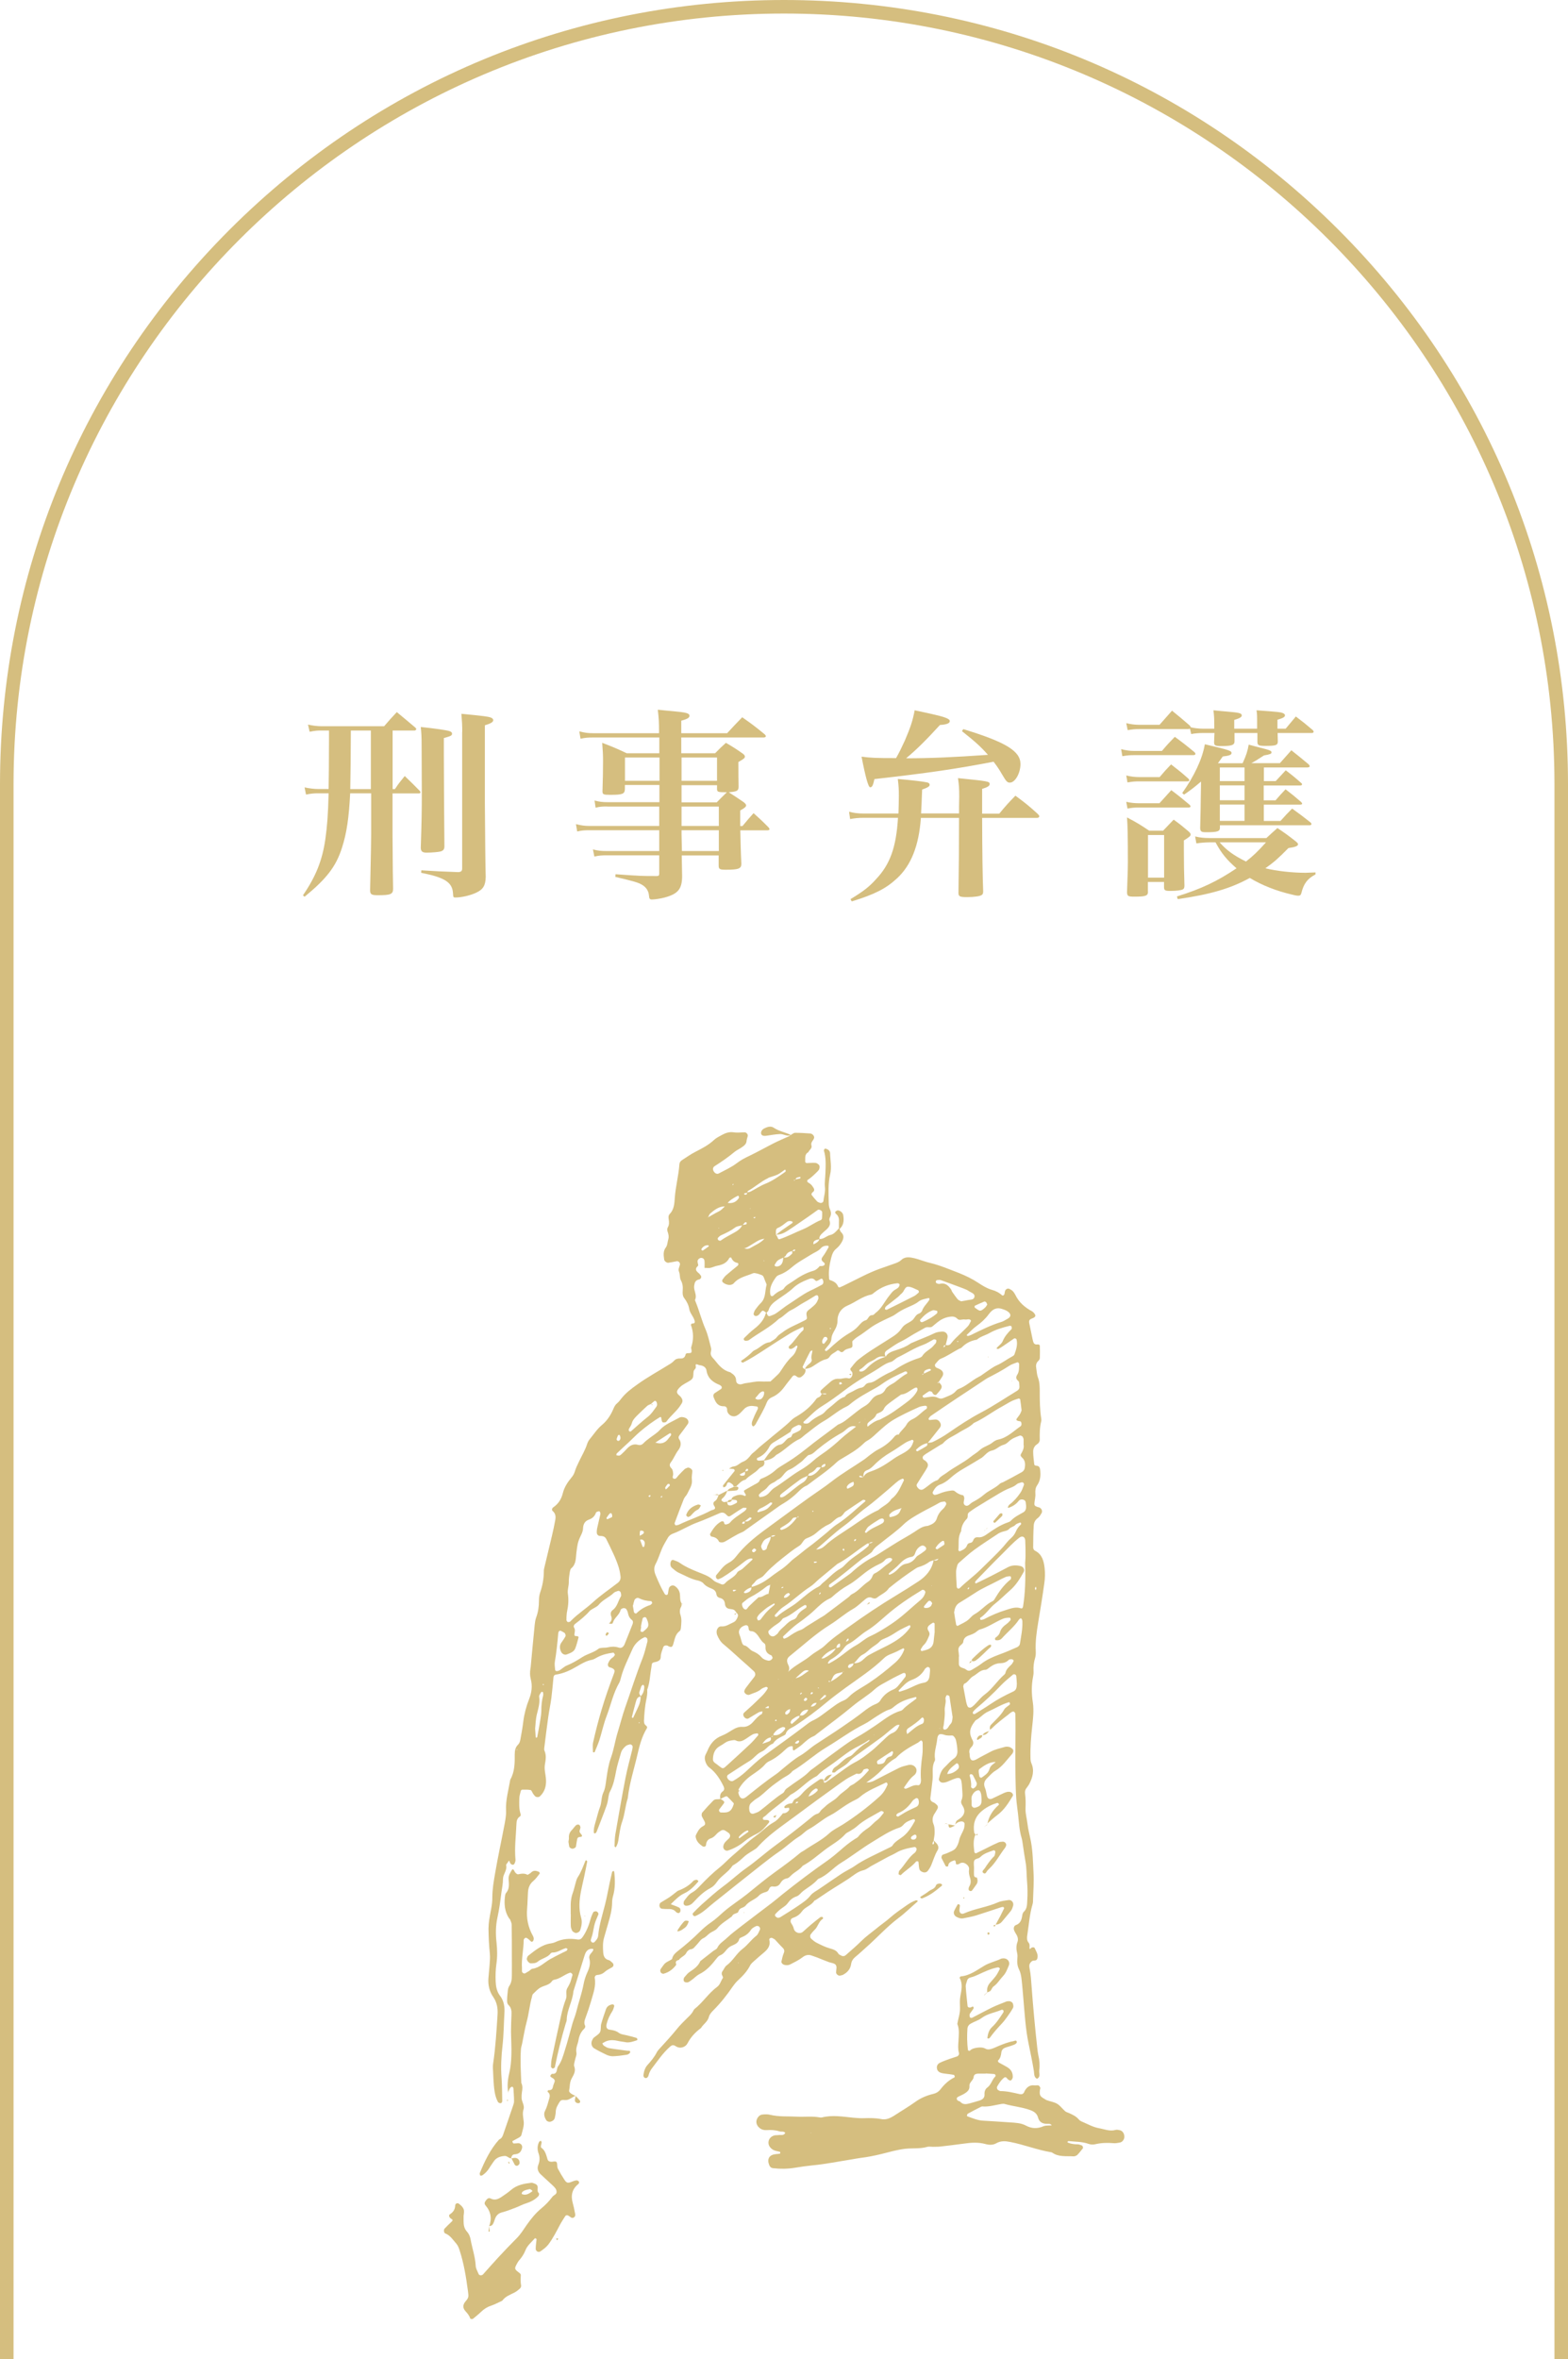 <?xml version="1.0" encoding="UTF-8"?>
<svg id="_レイヤー_2" data-name="レイヤー 2" xmlns="http://www.w3.org/2000/svg" xmlns:xlink="http://www.w3.org/1999/xlink" viewBox="0 0 164.38 247.26">
  <defs>
    <style>
      .cls-1 {
        filter: url(#drop-shadow-1);
      }

      .cls-2 {
        fill: #d5be7f;
        stroke-width: 0px;
      }
    </style>
    <filter id="drop-shadow-1" filterUnits="userSpaceOnUse">
      <feOffset dx="1.6" dy="1.6"/>
      <feGaussianBlur result="blur" stdDeviation=".8"/>
      <feFlood flood-color="#9fa0a0" flood-opacity=".75"/>
      <feComposite in2="blur" operator="in"/>
      <feComposite in="SourceGraphic"/>
    </filter>
  </defs>
  <g id="_レイヤー_1-2" data-name="レイヤー 1">
    <g>
      <g>
        <path class="cls-2" d="m1.42,247.26V82.19C1.42,37.65,37.65,1.42,82.19,1.42s80.77,36.23,80.77,80.77v165.07h1.42V82.19c0-21.95-8.55-42.59-24.07-58.12C124.78,8.55,104.14,0,82.19,0S39.6,8.55,24.07,24.07C8.55,39.6,0,60.24,0,82.19v165.07h1.42Z"/>
        <g>
          <path class="cls-2" d="m91.37,182.4c-.11,0-.26-.07-.32-.02-.59.43-1.26.69-1.87,1.08-.6.39-1.16.85-1.74,1.27-.37.27-.75.52-1.12.79-.15.11-.29.24-.43.36-.11.1-.21.24-.34.3-.99.49-1.68,1.41-2.67,1.91-.81.8-1.8,1.39-2.61,2.19-.12.12-.39.17-.27.4.04.07.27.05.41.06.21.02.3.15.19.28-.36.44-.7.88-1.24,1.15-.47.23-.93.49-1.35.84-.49.41-1.07.72-1.69.93-.15.05-.3,0-.41-.13-.1-.13-.11-.27-.06-.43.09-.31.35-.49.56-.7.19-.19.17-.43-.03-.59-.12-.09-.25-.17-.38-.25-.15-.09-.3-.06-.43.02-.16.1-.32.21-.44.34-.18.2-.35.38-.63.47-.31.1-.46.36-.49.7-.01.16-.22.21-.35.13-.32-.22-.6-.47-.7-.86-.03-.1-.05-.24,0-.33.15-.3.3-.62.59-.83.15-.11.39-.17.37-.38-.01-.18-.14-.34-.22-.51-.05-.1-.12-.2-.14-.31-.01-.1,0-.25.06-.32.37-.43.75-.85,1.15-1.25.2-.21.5-.12.76-.17.07.03.14.07.2.11.2.14.24.22.15.35-.15.21-.32.42-.47.62-.09.12.02.33.17.33.15,0,.3.02.45,0,.55-.03.73-.37.89-.87.01-.03,0-.09-.01-.11-.22-.24-.44-.47-.67-.69-.04-.04-.15-.02-.22.01-.17.07-.33.17-.5.25-.06-.32-.04-.59.26-.81.17-.12.17-.32.08-.51-.37-.76-.81-1.46-1.5-1.98-.22-.16-.34-.4-.42-.66-.07-.23-.08-.45.02-.67.06-.14.14-.27.2-.41.29-.74.75-1.3,1.52-1.6.39-.15.74-.38,1.1-.6.33-.2.66-.35,1.07-.32.44.03.82-.2,1.1-.52.28-.31.54-.63.91-.83.06-.03.05-.21.08-.31.07-.11.14-.22.2-.33.14.01.28.03.42.03.02,0,.04-.11.05-.17,0,0-.07-.05-.09-.04-.13.07-.25.14-.37.22-.07.11-.14.21-.2.31-.14.04-.29.05-.42.12-.36.2-.71.43-1.07.64-.15.08-.36-.02-.48-.2-.09-.15-.08-.31.04-.42.39-.36.8-.7,1.17-1.07.45-.45.96-.86,1.28-1.43.02-.03.03-.1.01-.11-.05-.04-.13-.1-.18-.08-.18.06-.37.12-.51.24-.36.31-.81.4-1.22.58-.15.06-.38-.03-.49-.19-.04-.05-.07-.15-.05-.21.03-.11.08-.21.15-.3.29-.39.6-.78.9-1.17.15-.19.13-.43-.07-.61-.41-.39-.84-.76-1.27-1.14-.34-.3-.67-.61-1.01-.91-.28-.25-.57-.5-.86-.74-.34-.27-.54-.63-.7-1.02-.03-.07-.03-.15-.04-.22-.04-.31.18-.68.48-.65.5.04.86-.25,1.26-.42.26-.11.39-.36.48-.61.05-.15,0-.3-.14-.4l.03.03c-.1-.11-.17-.26-.29-.33-.12-.07-.29-.07-.44-.1-.31-.04-.48-.21-.51-.52-.03-.35-.2-.56-.55-.64-.2-.05-.32-.19-.35-.4-.04-.3-.24-.47-.5-.57-.32-.13-.61-.26-.85-.54-.13-.16-.38-.26-.59-.31-.72-.14-1.34-.52-2-.81-.27-.12-.5-.34-.73-.53-.17-.14-.2-.49-.06-.73.03-.05.14-.1.19-.09.25.09.51.17.72.32.56.4,1.18.66,1.81.92.58.24,1.21.42,1.69.89.2.2.53.28.81.41.16.08.33.02.42-.09.37-.43.97-.6,1.27-1.12.1-.18.38-.24.55-.39.34-.3.67-.62,1-.92.08-.07.09-.13,0-.16-.03-.01-.07-.01-.11-.01-.32.04-.55.23-.79.42-.72.56-1.44,1.11-2.22,1.58-.13.08-.27.12-.41.18-.07.03-.24-.11-.24-.2,0-.07-.02-.17.02-.22.4-.45.72-.99,1.27-1.28.31-.16.58-.38.78-.64.84-1.09,1.88-1.97,2.98-2.78,1.1-.81,2.2-1.61,3.3-2.42.46-.34.92-.67,1.38-1,.8-.57,1.63-1.11,2.4-1.71,1.08-.84,2.26-1.52,3.39-2.29.22-.15.41-.33.63-.49.28-.2.55-.42.85-.57.65-.33,1.22-.76,1.69-1.33.12-.15.27-.27.49-.23,0,0,.05-.04.05-.04l-.07.02c.23-.4.62-.66.84-1.07.12-.22.36-.42.59-.52.57-.25.95-.75,1.46-1.08.05-.03.08-.13.07-.2-.02-.14-.15-.14-.26-.13-.19.03-.38.05-.55.12-.97.44-1.94.88-2.84,1.43-.48.3-.9.68-1.33,1.06-.43.37-.81.8-1.32,1.07-.16.09-.3.23-.44.36-.61.58-1.34.99-2.06,1.42-.23.14-.46.26-.65.44-.96.92-2.08,1.64-3.13,2.45-.52.19-.85.63-1.24.97-.37.33-.76.63-1.18.88-.16.1-.33.19-.48.3-1.14.81-2.29,1.63-3.43,2.44-.15.11-.3.24-.48.31-.63.26-1.19.65-1.79.98-.1.05-.22.09-.32.09-.11,0-.28-.02-.31-.09-.16-.36-.45-.47-.8-.53-.06-.01-.16-.22-.13-.27.28-.49.59-.96,1.09-1.26.18-.11.37-.12.4.18,0,.04.13.1.18.09.14-.04.32-.08.41-.19.4-.48.93-.77,1.42-1.13.16-.11.31-.22.34-.43.08-.09.16-.18.24-.28,0,0,.02.02.02.03-.08.09-.16.18-.24.27-.15,0-.32-.05-.44,0-.39.23-.77.49-1.14.74-.27.18-.35.21-.58-.04-.22-.23-.43-.27-.71-.15-.77.32-1.53.68-2.31.96-.89.32-1.69.85-2.58,1.18-.22.08-.4.22-.52.42-.2.36-.43.72-.6,1.1-.24.55-.41,1.14-.7,1.68-.2.38-.15.77.03,1.19.28.66.56,1.32.94,1.94.03.05.13.1.19.1.05,0,.13-.07.14-.13.04-.18.05-.38.1-.56.07-.28.41-.4.64-.24.29.21.48.48.52.85.04.34-.03.69.2.99l-.02-.02c-.01.11,0,.24-.05.33-.17.29-.17.58-.07.88.15.45.08.9.04,1.36-.01.11-.05.25-.12.31-.48.34-.52.88-.68,1.38-.1.31-.18.35-.48.23-.03-.01-.06-.04-.1-.06-.2-.08-.41-.02-.47.15-.1.32-.26.65-.26.98,0,.3-.13.42-.35.51-.14.06-.3.07-.44.12-.06.02-.13.09-.14.15-.03.11-.03.23-.05.34-.15.78-.15,1.59-.44,2.35.03.38-.03.75-.11,1.12-.07.33-.11.67-.15,1.01-.04.37-.06.75-.08,1.13,0,.19.03.37.21.5.09.07.16.17.09.29-.52.86-.77,1.81-.99,2.77-.35,1.52-.84,3-1.01,4.56-.26.79-.3,1.63-.58,2.43-.23.64-.3,1.33-.41,2-.04.23-.11.44-.22.64-.02.03-.05.05-.07.08-.04-.04-.11-.09-.11-.13.02-.42.02-.84.09-1.25.34-1.98.69-3.97,1.07-5.94.19-.97.46-1.92.69-2.88.03-.11.04-.22.05-.33.02-.14-.16-.3-.31-.26-.14.04-.31.08-.41.17-.23.2-.43.43-.51.74-.17.62-.38,1.24-.5,1.87-.14.75-.28,1.49-.65,2.17-.05.1-.09.21-.11.32-.08.37-.1.76-.23,1.11-.33.93-.7,1.84-1.05,2.76-.03.07-.08.12-.13.17-.02.02-.08.02-.11,0-.03-.01-.06-.05-.06-.08-.03-.5.15-.97.28-1.44.11-.4.21-.81.36-1.2.2-.5.13-1.05.36-1.55.21-.44.25-.94.32-1.44.11-.75.22-1.51.48-2.22.31-.86.43-1.77.7-2.64.27-.87.49-1.76.79-2.62.61-1.72,1.15-3.46,1.82-5.15.22-.56.35-1.16.51-1.75.02-.07,0-.15,0-.23,0-.14-.19-.27-.32-.22-.57.27-1.01.69-1.26,1.26-.42.98-.92,1.92-1.19,2.96-.05.18-.09.38-.18.54-.64,1.1-.88,2.34-1.33,3.5-.31.81-.49,1.67-.75,2.5-.14.43-.33.85-.5,1.27,0,.02-.07.03-.11.03-.02,0-.07-.03-.07-.04,0-.34-.05-.69.02-1.02.26-1.15.55-2.29.89-3.42.38-1.28.82-2.53,1.29-3.77.13-.34.08-.46-.27-.61-.07-.03-.15-.04-.22-.07-.13-.06-.18-.25-.12-.39.1-.25.23-.47.48-.62.09-.05.15-.16.22-.25.02-.02,0-.08-.01-.1-.04-.06-.1-.16-.14-.16-.57.07-1.12.2-1.63.46-.2.1-.4.25-.62.29-.58.11-1.06.39-1.55.68-.69.41-1.41.75-2.21.87-.17.02-.26.13-.27.31-.07.72-.13,1.43-.22,2.15-.09.68-.24,1.35-.33,2.02-.14.98-.26,1.96-.38,2.94-.02.19-.08.41-.01.56.22.49.12.97.04,1.46-.08.5.07.98.11,1.46.06.71-.09,1.35-.63,1.86-.12.11-.4.11-.52-.03-.08-.08-.14-.17-.21-.27-.08-.12-.14-.34-.25-.36-.29-.06-.59-.04-.89-.04-.05,0-.13.09-.14.15-.06.26-.15.52-.15.78-.01.53-.04,1.06.12,1.58.04.12.05.23-.06.3-.29.19-.35.46-.36.79-.05,1.25-.22,2.49-.1,3.75.01.11-.03.22-.07.33-.04.1-.11.21-.24.19-.07-.01-.14-.05-.19-.1-.05-.05-.08-.13-.11-.2-.04-.1-.06-.21-.15-.02-.07.13-.25.28-.22.38.12.53-.32.91-.33,1.41,0,.49-.1.98-.17,1.47-.11.87-.22,1.73-.41,2.58-.19.86-.2,1.74-.1,2.61.08.76.1,1.5-.01,2.26-.09.6-.1,1.21-.08,1.82.02.53.12,1.08.45,1.51.43.55.51,1.2.47,1.82-.07,1.14-.07,2.27-.2,3.41-.13,1.13-.19,2.27-.1,3.41.06.79.05,1.59.07,2.39,0,.12-.06.24-.19.24-.1,0-.23-.07-.27-.15-.18-.34-.28-.7-.34-1.08-.13-.83-.13-1.67-.18-2.5,0-.15,0-.3.03-.45.25-1.69.35-3.4.46-5.11.04-.66-.06-1.27-.45-1.84-.4-.57-.56-1.25-.51-1.95.03-.46.09-.91.12-1.36.03-.42.07-.84.03-1.25-.09-.87-.13-1.73-.14-2.6,0-.3.03-.61.07-.9.11-.79.34-1.57.33-2.35,0-.89.15-1.74.3-2.6.28-1.65.64-3.28.95-4.92.1-.52.21-1.06.19-1.58-.06-1.12.26-2.18.44-3.26.47-.83.48-1.74.47-2.66,0-.38.06-.75.37-1.04.12-.12.19-.33.22-.51.12-.63.23-1.27.31-1.91.1-.8.31-1.57.6-2.31.28-.7.37-1.4.18-2.12-.1-.38-.09-.75-.03-1.13,0-.04.01-.07.02-.11.14-1.47.27-2.95.42-4.42.03-.26.06-.53.15-.78.22-.58.3-1.18.3-1.79,0-.32.04-.6.14-.89.24-.69.36-1.39.37-2.12,0-.11,0-.23.03-.34.27-1.14.55-2.29.82-3.43.13-.55.25-1.11.35-1.67.06-.34.04-.67-.27-.93-.12-.1-.08-.29.06-.39.53-.36.85-.86,1-1.48.16-.64.52-1.18.93-1.67.15-.18.25-.36.32-.58.11-.36.27-.71.44-1.05.29-.62.65-1.2.86-1.86.06-.18.15-.36.27-.5.41-.49.76-1.05,1.26-1.47.57-.47.96-1.07,1.24-1.75.09-.21.19-.4.38-.55.17-.14.31-.33.45-.51.45-.57,1.02-1,1.61-1.42,1.14-.83,2.38-1.49,3.57-2.24.12-.08.24-.18.34-.29.17-.18.38-.24.62-.23.31.02.5-.08.58-.41.04-.17.22-.14.38-.15.22,0,.26-.07.25-.27,0-.11-.07-.24-.04-.34.26-.79.26-1.56-.03-2.34-.01-.03.07-.15.11-.15.22,0,.35-.04.27-.32-.12-.44-.49-.76-.56-1.23-.07-.41-.27-.79-.53-1.13-.17-.23-.17-.51-.15-.77.03-.39,0-.74-.2-1.1-.13-.25-.07-.6-.18-.86-.13-.3.04-.51.09-.76.04-.19-.14-.39-.33-.36-.3.05-.59.12-.89.16-.16.02-.4-.16-.43-.32-.06-.45-.14-.88.18-1.3.17-.22.16-.57.25-.85.08-.27.02-.52-.07-.78-.05-.13-.06-.32,0-.43.18-.29.16-.58.11-.88-.03-.19-.04-.4.1-.54.47-.48.5-1.11.54-1.7.08-1.18.4-2.32.48-3.49.01-.2.1-.36.28-.47.45-.28.88-.6,1.35-.84.71-.37,1.42-.72,2.01-1.28.22-.2.5-.34.77-.49.4-.22.81-.38,1.3-.3.37.06.76,0,1.14,0,.18,0,.36.22.32.39-.04.18-.12.36-.13.55-.02.21-.14.35-.28.47-.12.1-.25.18-.37.26-.19.12-.4.22-.58.36-.67.56-1.38,1.05-2.12,1.52-.17.11-.21.32-.11.5.13.25.36.36.55.26.63-.34,1.3-.63,1.88-1.07.42-.33.89-.57,1.38-.8.85-.41,1.68-.88,2.53-1.31.51-.26,1.03-.47,1.55-.71.13-.06.24-.16.36-.25l-.02.02c.1-.05.21-.14.31-.14.53,0,1.06.03,1.59.07.1,0,.23.07.3.15.07.07.14.2.12.29-.04.29-.4.45-.28.83.09.28-.23.45-.33.69-.43.23-.3.65-.33,1.01,0,.04.1.13.15.13.3,0,.61-.04.91-.02.13,0,.28.11.38.21.11.11.08.41-.02.54-.07.09-.15.17-.23.25-.3.29-.59.58-.95.8-.03.02-.03.16,0,.2.11.1.26.16.36.26.11.1.19.23.27.35.11.18.11.34-.1.48-.07.04-.14.22-.1.26.18.24.37.47.58.69.07.08.2.11.3.15.14.05.35-.05.36-.19.05-.49.22-.95.16-1.46-.05-.48.04-.98.05-1.47.03-.79.08-1.59-.16-2.37-.01-.05.06-.13.1-.19.01-.02.07,0,.11.01.24.06.43.22.44.46.02.75.19,1.49,0,2.26-.22.96-.16,1.96-.14,2.95,0,.22.03.46.12.66.14.3.16.57,0,.87-.05.09-.08.23-.04.32.16.44-.07.73-.37.99-.17.15-.35.3-.5.46-.13.14-.23.31-.18.51-.14.03-.29.05-.41.11-.18.08-.28.23-.21.44,0,0-.05-.07-.05-.07l.04.06c.26-.13.53-.25.63-.56.44.03.73-.33,1.13-.42.38-.08.61-.38.86-.65.02-.02.07-.01.11-.02l-.02-.02c.06.14.09.31.19.4.36.34.25.7.06,1.04-.15.26-.35.51-.58.69-.32.26-.43.6-.53.98-.17.66-.28,1.33-.22,2.02,0,.11-.02.24.12.29.38.12.69.3.84.7.01.04.14.08.19.05.25-.1.48-.22.72-.34.55-.27,1.09-.54,1.63-.81.31-.15.61-.3.92-.43.28-.12.56-.24.84-.34.5-.18,1.01-.35,1.51-.53.28-.1.57-.19.8-.41.3-.29.68-.32,1.07-.25.22.04.45.09.66.16.44.13.86.3,1.31.4,1.04.25,2.01.67,3,1.05.71.28,1.39.61,2.03,1.03.44.29.9.58,1.41.73.41.11.77.29,1.09.58.08.07.21,0,.25-.14.03-.11.03-.23.07-.33.07-.19.29-.29.46-.2.13.07.27.15.37.26.1.11.18.24.25.38.38.78,1,1.31,1.75,1.71.12.07.23.2.3.32.06.09.06.22-.06.3-.03.02-.06.04-.09.06-.13.07-.3.1-.39.2-.13.15-.06.36-.02.55.1.48.2.97.3,1.45.02.07.03.15.05.22.06.25.17.41.47.37.11-.02.25.03.25.16.01.42.02.83,0,1.25,0,.1-.06.23-.14.3-.27.23-.29.51-.23.83.05.3.06.61.16.89.2.51.2,1.04.2,1.57,0,.91.01,1.82.15,2.73.02.11.03.23,0,.34-.16.63-.16,1.28-.15,1.92,0,.2-.11.36-.28.47-.29.18-.41.47-.41.78,0,.45.07.91.12,1.36,0,.04.12.1.18.11.28,0,.4.14.43.41.07.58.04,1.13-.31,1.64-.18.25-.21.54-.19.87.03.33-.07.67-.1,1.01-.02.22.04.29.31.39.07.03.15.03.22.06.22.1.34.37.23.57-.11.19-.23.41-.4.53-.28.2-.41.48-.43.77-.05.76-.05,1.52-.06,2.28,0,.15.04.3.2.38.74.37.92,1.09,1,1.81.06.52.05,1.07-.03,1.59-.19,1.39-.42,2.78-.65,4.16-.16.98-.3,1.95-.25,2.94.01.22.01.47-.05.68-.15.48-.21.96-.18,1.46.01.19-.01.38-.05.57-.18.9-.16,1.81-.02,2.71.12.85.02,1.67-.07,2.49-.12,1.09-.21,2.19-.18,3.29,0,.19.02.39.09.56.34.77.14,1.48-.21,2.17-.09.17-.21.32-.32.47-.12.16-.15.34-.13.54.07.52.07,1.05.05,1.58-.02.52.14,1.04.2,1.57.07.64.25,1.26.37,1.9.2,1.09.21,2.19.27,3.29.05.91-.02,1.82-.05,2.73,0,.19,0,.39-.06.56-.31,1.06-.38,2.16-.55,3.24-.04.27-.05.54.14.76.14.17.1.35.1.54,0,.13,0,.13.09.11.03,0,.04-.07.07-.09.15-.1.34-.09.39.03.13.31.35.6.29.96-.02.16-.07.29-.25.32-.11.02-.25,0-.33.07-.11.08-.22.21-.26.34-.04.14-.02.3.01.45.13.64.16,1.28.21,1.92.16,2.16.36,4.31.6,6.47.03.23.05.46.1.68.13.52.17,1.05.1,1.58-.04.31.18.68-.24.89-.33-.17-.28-.52-.32-.79-.16-.97-.36-1.94-.56-2.9-.31-1.49-.4-3-.53-4.51-.07-.76-.12-1.52-.21-2.27-.04-.34-.11-.69-.26-.99-.18-.36-.21-.71-.18-1.1.02-.19.03-.39-.01-.57-.1-.41-.13-.8.03-1.22.09-.24.03-.53-.12-.77-.08-.13-.16-.26-.22-.4-.1-.22-.05-.51.17-.59.48-.17.59-.54.66-.97.02-.14.06-.32.16-.41.36-.32.35-.77.37-1.16.05-.72.03-1.44-.03-2.16-.05-.64-.03-1.29-.15-1.92-.11-.6-.19-1.2-.28-1.8-.04-.23-.06-.46-.12-.67-.26-.84-.29-1.72-.39-2.58-.06-.53-.14-1.06-.18-1.59-.05-.72-.07-1.44-.08-2.16-.03-1.63-.02-3.27,0-4.9,0-.61,0-1.22-.02-1.82,0-.06-.05-.14-.1-.19-.1-.1-.22-.03-.31.02-.13.08-.24.18-.36.28-.6.46-1.2.92-1.73,1.45-.05.05-.13.07-.2.1l.03.03c0-.18-.04-.36.11-.53.49-.52,1.04-.98,1.4-1.62.12-.21.4-.34.59-.52.03-.03,0-.13-.02-.19,0-.02-.07-.05-.1-.04-.77.23-1.44.66-2.17.98-.5.22-.82.67-1.3.91-.41.52-.76,1.05-.47,1.76.04.11.08.21.14.31.15.27.08.54-.11.73-.22.22-.27.44-.19.71,0,.04,0,.08,0,.11.03.57.25.75.79.43.46-.27.94-.5,1.4-.75.47-.26.99-.36,1.5-.51.14-.04.31-.03.45,0,.14.04.27.13.37.23.12.12.08.34-.07.52-.55.62-1.01,1.32-1.76,1.76-.32.19-.57.5-.84.76-.3.29-.41.61-.23,1.03.12.27.14.59.22.88.07.25.28.35.53.24.38-.17.75-.37,1.13-.54.24-.11.48-.22.76-.16.19.04.36.27.27.42-.45.75-.91,1.48-1.64,2.02-.36.27-.69.58-1.04.88,0,0,.02.02.02.02.16-.8.58-1.45,1.19-1.98.02-.02.03-.09.01-.11-.05-.05-.12-.12-.16-.1-.62.18-1.19.47-1.68.9-.69.61-.89,1.37-.73,2.25.01.06.1.11.15.16l-.02-.03c-.28.62-.2,1.26-.12,1.9,0,.04.13.11.17.1.41-.19.81-.4,1.22-.6.37-.19.75-.38,1.13-.54.13-.06.29-.07.44-.08.25-.02.45.25.35.45-.03.07-.06.15-.1.2-.56.71-.96,1.54-1.64,2.17-.06.05-.1.11-.16.16-.15.12-.21.51-.49.29-.19-.15.06-.33.16-.47.29-.44.59-.89.98-1.26.09-.09.1-.28.13-.42.03-.12-.09-.25-.19-.21-.5.18-1.01.32-1.4.72-.19.19-.56.12-.64.42-.05.21,0,.45,0,.68,0,.26-.02.53,0,.79.01.17.15.25.32.24h-.02c.1.27.11.52-.07.75-.16.21-.29.43-.46.63-.03.04-.15.05-.21.02-.06-.02-.13-.1-.13-.16,0-.11.02-.23.08-.32.17-.28.17-.6.08-.87-.09-.3-.16-.56-.11-.88.04-.28-.15-.5-.39-.64-.21-.12-.43-.12-.64.03-.03.02-.06.05-.1.05-.07,0-.17.03-.21,0-.04-.03-.05-.13-.05-.2-.01-.12-.06-.25-.19-.2-.27.1-.58.19-.61.57,0,.09-.23.09-.27.01-.14-.27-.27-.54-.41-.8-.06-.11.01-.35.13-.39.17-.07.36-.11.52-.19.27-.13.59-.23.78-.44.21-.24.34-.59.41-.91.09-.42.34-.76.48-1.14.06-.17.07-.36.08-.55,0-.14-.16-.26-.31-.25-.28.01-.51.13-.69.34h.02c.04-.17.06-.37.24-.48.13-.08.26-.16.37-.26.38-.34.46-.76.18-1.21-.13-.21-.23-.38-.13-.62.17-.4.08-.82.06-1.24-.06-1.24-.16-1.3-1.34-.78-.25.11-.48.21-.76.18-.18-.02-.37-.23-.33-.39.1-.44.22-.87.58-1.2.33-.31.61-.67.99-.93.27-.18.38-.48.37-.79-.01-.38-.07-.75-.15-1.12-.04-.17-.15-.36-.29-.47-.09-.07-.28-.02-.43-.03-.15-.01-.31-.01-.45-.06-.53-.18-.75-.13-.81.5-.07.67-.34,1.32-.22,2.02.01.07,0,.16-.04.22-.32.6-.15,1.26-.21,1.89-.07.64-.15,1.28-.23,1.91-.04.27.06.42.31.52.14.05.25.16.36.26.12.11.15.26.07.41-.09.17-.19.33-.29.49-.25.36-.29.73-.12,1.15.11.27.11.59.11.89,0,.26-.07.52-.1.79-.04.09-.09.19-.12.28-.01.03,0,.07,0,.1.01.02.07.04.07.04.04-.05.1-.1.09-.15,0-.1-.04-.2-.07-.3.11.11.21.22.32.33.2.22.27.49.12.73-.3.5-.45,1.05-.67,1.57-.09.21-.21.4-.35.58-.12.16-.31.21-.51.15-.19-.06-.35-.17-.39-.37-.05-.22-.05-.45-.08-.67,0-.04-.03-.09-.05-.1-.07,0-.17-.02-.2.02-.46.56-1.1.91-1.6,1.42-.02.03-.13-.02-.2-.05-.02-.01-.05-.06-.04-.09.02-.11.02-.25.08-.32.57-.6.95-1.38,1.63-1.89.08-.06.13-.18.17-.28.02-.06.01-.16-.03-.21-.03-.05-.13-.11-.18-.1-.67.12-1.34.25-1.94.61-.26.16-.54.27-.81.41-.6.32-1.2.65-1.8.98-.26.15-.51.36-.79.43-.62.14-1.06.55-1.56.89-.32.21-.64.41-.96.61-.42.26-.84.52-1.25.79-.41.27-.82.55-1.22.82-.06.04-.16.06-.19.12-.33.49-.96.63-1.28,1.09-.26.37-.59.56-.99.7-.18.06-.25.31-.16.49.11.19.24.36.29.6.1.45.66.63.98.33.59-.54,1.19-1.05,1.83-1.53.04-.03.14,0,.21,0,.02,0,.05.05.05.09,0,.03,0,.09-.02.1-.45.27-.5.84-.88,1.17-.14.13-.26.28-.37.43-.12.15-.1.38.06.51.17.15.35.3.55.4.44.22.89.45,1.36.58.37.11.71.2.91.56.05.09.18.13.28.19.18.1.36.09.52-.06.54-.48,1.09-.94,1.6-1.45.46-.46.99-.83,1.49-1.24.52-.44,1.09-.81,1.6-1.27.51-.45,1.09-.83,1.64-1.22.31-.22.63-.41.99-.54.03-.01.07,0,.11.01.12.03.12.07.03.15-.66.57-1.28,1.19-1.98,1.71-1.22.92-2.23,2.06-3.37,3.06-.37.33-.73.67-1.11.98-.24.2-.41.42-.46.75-.07.53-.39.9-.85,1.14-.1.05-.22.07-.33.09-.16.03-.4-.16-.4-.33,0-.15.03-.3.04-.45.02-.27-.08-.43-.34-.51-.14-.05-.3-.07-.44-.12-.43-.16-.85-.33-1.27-.5-.18-.07-.36-.12-.54-.19-.36-.14-.7-.04-.97.18-.4.31-.84.51-1.28.74-.21.11-.44.11-.67.04-.13-.04-.29-.21-.26-.33.07-.29.12-.6.24-.87.11-.26.06-.42-.13-.6-.27-.26-.52-.56-.78-.83-.08-.08-.19-.11-.29-.17-.14-.07-.35.05-.31.19.14.56-.12.95-.52,1.29-.38.32-.75.64-1.12.97-.14.13-.29.26-.37.42-.31.62-.78,1.11-1.29,1.58-.19.18-.36.39-.51.6-.62.91-1.3,1.77-2.08,2.55-.18.18-.38.41-.44.65-.12.52-.59.77-.83,1.18-.58.43-1.07.94-1.41,1.6-.21.42-.78.59-1.18.34-.27-.17-.4-.21-.66.02-.75.66-1.29,1.48-1.89,2.26-.16.21-.28.44-.35.71-.06.27-.25.37-.4.29-.15-.08-.17-.21-.11-.5.06-.3.16-.58.37-.82.38-.42.75-.86,1.01-1.38.07-.13.18-.25.28-.36.61-.67,1.23-1.33,1.8-2.04.33-.41.71-.79,1.09-1.16.25-.24.5-.47.65-.78.03-.07.08-.14.13-.18.87-.68,1.46-1.65,2.36-2.31.32-.23.39-.63.6-.93.03-.04,0-.15-.04-.21-.1-.18-.11-.35.02-.53.14-.18.22-.43.39-.56.69-.49,1.05-1.27,1.73-1.78.51-.39.88-.94,1.4-1.34.19-.15.29-.44.4-.68.03-.07-.03-.23-.1-.29-.07-.06-.23-.09-.31-.05-.2.1-.43.21-.54.39-.24.37-.55.61-.96.77-.1.04-.25.11-.27.19-.1.44-.46.56-.81.72-.2.09-.39.25-.53.42-.19.24-.37.46-.68.58-.19.08-.34.3-.48.47-.47.61-.98,1.15-1.69,1.5-.26.13-.48.37-.72.55-.12.09-.24.18-.37.26-.16.1-.47.05-.52-.07-.06-.15-.04-.31.06-.43.17-.2.34-.42.56-.56.45-.3.88-.6,1.1-1.12.45-.35.89-.7,1.34-1.05.15-.12.37-.19.44-.34.22-.48.66-.7,1.01-1.04.5-.48,1.05-.87,1.58-1.29,1.02-.79,2.06-1.56,3.09-2.35.39-.3.77-.62,1.15-.93,1.54-1.23,3.12-2.42,4.74-3.55.43-.31.85-.65,1.25-1,.51-.45,1.03-.89,1.61-1.25.13-.08.28-.15.36-.26.28-.37.64-.63,1.02-.89.34-.23.6-.58.94-.82.28-.21.47-.49.68-.75.02-.02.02-.09,0-.11-.06-.04-.12-.08-.19-.1-.03-.01-.08,0-.11.02-.85.5-1.75.91-2.49,1.58-.22.2-.49.35-.74.51-.16.1-.36.17-.48.31-.61.69-1.44,1.11-2.16,1.66-.75.57-1.46,1.21-2.31,1.66-.32.43-.84.64-1.21,1.01-.14.14-.26.28-.45.31-.32.06-.52.23-.69.52-.16.28-.45.38-.79.33-.16-.03-.3.06-.36.21-.07.18-.15.31-.37.37-.25.07-.53.17-.69.35-.41.45-1.05.58-1.43,1.08-.11.14-.32.2-.49.28-.19.09-.23.29-.32.45l.02-.02c-.22.13-.52.12-.64.42l.02-.02c-.53.42-1.13.73-1.57,1.28-.18.22-.51.31-.76.49-.24.17-.4.4-.69.53-.29.13-.47.47-.71.71-.18.17-.29.42-.61.45-.16.02-.37.19-.44.34-.16.37-.59.45-.79.77-.24.06-.42.16-.29.46.01.02-.01.07-.03.1-.33.44-.75.74-1.28.89-.08.02-.23-.03-.29-.11-.06-.07-.09-.23-.06-.31.08-.17.22-.31.32-.47.22-.34.61-.43.91-.65.06-.37.31-.6.58-.82.81-.63,1.58-1.3,2.31-2.02.37-.37.78-.72,1.22-1.02.47-.32.88-.72,1.31-1.1.78-.67,1.65-1.21,2.45-1.85.97-.79,1.94-1.59,2.95-2.32.89-.64,1.78-1.29,2.62-2,.12-.1.26-.15.39-.24.87-.61,1.84-1.06,2.63-1.79.41-.38.95-.63,1.43-.93,1.38-.88,2.68-1.87,3.89-2.97.38-.35.62-.76.81-1.22.02-.05-.04-.13-.07-.19-.01-.02-.07-.04-.09-.03-.94.47-1.95.83-2.76,1.53-.11.1-.25.18-.38.25-.48.23-.92.49-1.36.79-.44.29-.87.63-1.33.86-.82.41-1.48,1.05-2.29,1.48-.36.19-.64.54-.99.75-.75.46-1.36,1.08-2.08,1.57-.69.47-1.35.99-2.01,1.51-1.64,1.29-3.27,2.6-4.9,3.9-.51.4-.96.87-1.53,1.18-.13.07-.27.15-.41.19-.05.02-.15-.04-.19-.1-.04-.05-.06-.17-.02-.21.29-.3.58-.6.89-.88.77-.68,1.52-1.37,2.35-1.98.79-.58,1.51-1.27,2.32-1.84,1.06-.74,2.01-1.61,3.06-2.38,1.22-.9,2.42-1.83,3.6-2.79.27-.22.5-.46.85-.56.1-.03.2-.12.26-.21.14-.24.37-.37.56-.56.4-.4.95-.61,1.34-1.04.35-.39.84-.64,1.2-1.04.12-.13.33-.18.48-.29.27-.2.55-.4.8-.63.25-.23.47-.49.7-.74.02-.02.04-.09.03-.1-.05-.05-.12-.11-.17-.11-.14.02-.36.05-.4.14-.15.32-.35.48-.71.38-.37.2-.75.36-1.1.59-.66.44-1.29.92-1.94,1.38-1.39.99-2.75,2.03-4.13,3.03-1.07.78-2.15,1.56-3.06,2.54-.1.11-.2.23-.32.32-.4.28-.86.5-1.22.83-.34.31-.67.62-1.06.85-.07.04-.15.07-.19.13-.44.68-1.2,1.05-1.65,1.72-.18.27-.4.47-.66.61-.69.36-1.23.89-1.74,1.45-.21.23-.45.4-.79.4-.16,0-.3-.14-.27-.29.01-.07.01-.16.05-.22.25-.33.48-.69.86-.89.31-.17.54-.41.78-.66.68-.72,1.38-1.4,2.16-2.02.43-.35.81-.78,1.25-1.15.84-.71,1.63-1.49,2.52-2.13.62-.44,1.13-1.01,1.81-1.38.4-.22.69-.59.98-.95,0,0-.01,0-.01,0,.29.01.51-.12.66-.35.03-.05,0-.13,0-.2,0-.02-.06-.03-.1-.03-.11.01-.22.04-.33.04-.02,0-.06-.04-.07-.07-.01-.03,0-.08.01-.11.22-.23.5-.32.82-.33.11,0,.21.02.32.03.07-.02.14-.03.2-.06.03-.01.06-.03.08-.06.01-.02,0-.05,0-.07-.06,0-.13-.01-.17.02-.05.04-.06.12-.1.18-.12,0-.24-.01-.36-.02.1-.15.17-.38.31-.45.32-.14.54-.34.77-.61.51-.6,1.19-1.02,1.84-1.47.08-.05.22-.02.33-.02v-.02c.12.47.12.48.44.26.28-.19.55-.4.83-.59.68-.47,1.33-1.02,2.06-1.4.65-.33,1.2-.77,1.76-1.21.44-.35.83-.76,1.25-1.14.3-.28.58-.59.98-.75.38-.16.56-.49.71-.84,0,0,0-.06,0-.06l.03.08c-.31-.09-.5.13-.7.28-.42.32-.81.69-1.23,1-.88.65-1.78,1.28-2.66,1.92-.27.2-.55.41-.77.67-.41.46-1,.66-1.44,1.08-.06.06-.22.01-.33.02l.03.02c0-.25.14-.47.31-.58.56-.33.92-.91,1.55-1.13.13-.05.26-.16.36-.27.45-.46.92-.89,1.49-1.21.16-.09.26-.27.39-.41.07-.11.15-.22.22-.33.03,0,.06,0,.09-.02.01,0,.01-.04.02-.06-.03.03-.06.06-.09.1-.08.11-.16.23-.23.34Zm-23.16-27.3c.07-.06.09-.05.07.04,0,0-.05,0-.08-.01.07-.02.08-.01.02.03,0-.02,0-.04,0-.06Zm21.33,6.42c.14-.02.22-.09.2-.24,0,0,.02.02.02.02-.15,0-.24.06-.21.23-.07.11-.14.22-.21.33-.06,0-.11-.01-.17-.02.06,0,.11,0,.16-.01.07-.11.13-.21.2-.32Zm2.3-.24l.05-.04s-.03.05-.03.06c-.1.1-.19.19-.29.29-.16.04-.35,0-.46.17-.07,0-.17-.01-.22.03-1.04.68-1.98,1.52-3.08,2.1-.07.03-.12.1-.18.14-.58.48-1.16.96-1.74,1.44-.32.27-.6.59-.94.81-.99.63-1.82,1.47-2.8,2.11-.36.23-.62.55-.9.85-.03.03-.03.16,0,.18.05.03.16.05.2.01.66-.62,1.5-.98,2.2-1.56.7-.57,1.37-1.19,2.19-1.6.16-.08.27-.26.42-.38.62-.5,1.14-1.11,1.85-1.5.23-.12.41-.33.6-.52.37-.38.8-.69,1.24-.99.37-.26.73-.54,1.07-.84.07-.06.06-.2.09-.3.19.03.32-.08.46-.18.09-.09.19-.19.28-.28Zm-17.2-35.85c.06-.05.08-.03.04.04,0,0-.04-.01-.06-.03l.02.04v-.05Zm15.37,23.76c.07-.07.14-.14.22-.21.16-.08.32-.17.48-.24l-.03-.03v.04c-.14.08-.28.17-.43.25-.13.01-.22.06-.22.21-.09.11-.18.21-.26.32-.31-.14-.6-.06-.86.12-.22.15-.4.36-.63.49-.93.51-1.79,1.11-2.61,1.79-.25.21-.48.49-.85.55-.13.02-.24.17-.35.27-.17.15-.31.34-.49.47-.4.29-.78.62-1.22.8-.54.21-.68.81-1.18,1.03-.17.08-.3.24-.47.31-.25.11-.47.25-.63.47-.16.22-.38.36-.6.51-.12.08-.23.2-.32.31-.03.04.01.13.04.2.01.03.06.06.09.05.35-.03.65-.15.9-.41.18-.19.35-.41.57-.55.94-.57,1.77-1.29,2.72-1.85.48-.28.95-.61,1.37-.99.42-.38.9-.69,1.36-1.02.55-.4,1.06-.84,1.56-1.3.5-.46,1.06-.86,1.59-1.28.08-.1.17-.2.25-.31Zm8.87-8c.15,0,.21-.09.22-.23.23.04.45.05.61-.18.14-.18.29-.35.45-.51.43-.43.88-.83,1.3-1.27.15-.16.23-.38.34-.58-.15-.27-.4-.1-.6-.13-.15-.02-.3-.01-.45.02-.17.03-.3,0-.41-.12-.24-.25-.54-.23-.85-.18-.46.08-.86.28-1.22.57-.17.14-.35.29-.52.43-.2.17-.44.03-.66.1-.04.01-.08.02-.11.04-.39.22-.79.44-1.18.66-.46.27-.9.57-1.38.8-.52.25-.97.6-1.44.91-.3.2-.25.43-.13.69-.38-.1-.72-.07-1.06.19-.26.2-.61.3-.87.5-.26.2-.47.48-.79.63-.03.01-.05.15-.03.17.05.04.13.05.2.04.24-.03.41-.18.57-.34.55-.57,1.19-1,1.97-1.2.24-.44.69-.57,1.12-.71.51-.16,1-.34,1.44-.65.09-.07.2-.11.3-.15.76-.34,1.54-.61,2.29-.98.23-.11.51-.14.77-.16.38-.03.65.29.57.65-.06.26-.13.51-.19.77-.16,0-.23.08-.22.23l-.02-.03Zm-15.81,34.96c0-.2.14-.23.29-.26.58-.09.98-.51,1.45-.8l-.04-.05.04.07c-.22-.12-.44-.07-.62.07-.28.22-.54.48-.81.72-.11.09-.22.17-.33.26.07.03.07.04-.01.04.01-.02.02-.03.04-.05Zm-4.24,7.57l.04-.05s-.02.06-.02.06h-.07s.05-.01.05-.01Zm6.34-16.06s.02.02.02.02l-.02-.02Zm-3.64-1.98l.02-.06s0,.04,0,.04l-.05.03h.03Zm-12.12-8.93s-.1.08-.15.12c0,0,.03.08.04.07.15-.02.12-.13.09-.22l.07-.02-.05.04Zm11.93,4.16c-.2-.02-.39-.03-.54.14-.17.08-.34.14-.5.23-.28.16-.39.44-.5.72-.04.11.1.44.21.48.09.03.35-.09.37-.21.07-.44.42-.79.42-1.25.21.07.38-.01.53-.15.05-.03.01.02.03.03Zm17.05,2.44c-.17.06-.34.12-.51.17-.14.05-.31.07-.43.15-.34.26-.71.43-1.11.55-.11.03-.22.08-.31.14-.99.64-1.93,1.34-2.84,2.08-.3.47-.83.65-1.24.99-.16.13-.34.12-.53.03-.28-.13-.52-.02-.73.16-.41.33-.79.73-1.25.99-.86.49-1.59,1.15-2.43,1.67-1.52.94-2.83,2.17-4.22,3.28-.3.24-.36.5-.16.91.14.27.14.5,0,.74v.04s.02-.06.02-.06c.71-.69,1.63-1.08,2.38-1.71.46-.38,1.04-.63,1.46-1.04.76-.74,1.64-1.33,2.49-1.94,1.62-1.17,3.28-2.28,4.99-3.31.78-.47,1.54-.95,2.3-1.45.81-.53,1.41-1.22,1.6-2.21.2.03.41.06.51-.19l.06.02h-.04Zm-21.45-39.25s-.2-.05-.13.12c.04-.04.08-.08.12-.13l.04-.02-.03.03Zm2.18-1.08c-.08-.05-.07-.1.02-.13.02,0,.08.01.09.03.03.09,0,.12-.1.09-.03.02-.05.04-.08.04-.02,0-.05-.03-.07-.04.05,0,.1,0,.14.01Zm6.8,51.18c-.06,0-.11,0-.17-.01.05,0,.1-.01.15-.02.05-.12.11-.24.16-.36.11,0,.24.01.33-.03.5-.26.97-.56,1.27-1.07.43-.07.45-.09.39-.49.2-.05.4-.1.6-.15.1-.05.2-.08.28-.15.04-.03.02-.13.03-.2-.05.02-.12.03-.15.07-.06.09-.09.19-.14.29-.2.05-.4.1-.6.15-.27.06-.38.25-.39.51-.64.21-1.2.55-1.6,1.11-.05.12-.11.24-.16.36Zm-8.68-7.57c-.1,0-.21-.03-.31-.02-.1,0-.13.07-.07.15.02.02.07.03.1.02.09-.05.18-.11.26-.17v-.05s.03.07.03.07Zm2.01-39.09c-.06,0-.13,0-.19.02-.03,0-.05.04-.08.06.05.02.11.06.13.05.05-.03.07-.1.11-.15.01-.03.03-.05.04-.08,0,.03-.01.07-.02.1Zm4.06,55.12c.13.09.26.11.38,0,.05-.04.08-.11.09-.17.01-.09-.13-.11-.24-.02-.08.06-.16.14-.23.22-.06.11-.12.23-.18.34-.29-.08-.51.07-.71.25-.55.52-1.12,1-1.82,1.32-.13.06-.26.16-.36.27-.39.47-.9.8-1.39,1.14-.6.41-1.09.91-1.44,1.55,0,.08,0,.17,0,.25,0,.04,0,.08,0,.11.13.58.43.72.84.39,1.04-.83,2.06-1.66,3.16-2.41.22-.15.41-.34.61-.5.62-.5,1.21-1.03,1.91-1.43.23-.13.44-.3.65-.45.3-.23.59-.48.91-.69.91-.61,1.85-1.19,2.75-1.81.75-.51,1.5-1.03,2.22-1.59.42-.33.84-.64,1.34-.84.17-.07.36-.18.45-.32.34-.58.82-.97,1.43-1.22.17-.07.32-.2.45-.34.27-.31.53-.64.78-.97.05-.07.06-.22.02-.31-.04-.12-.18-.12-.29-.07-.44.22-.89.43-1.31.67-.56.32-1.17.59-1.64,1.02-.7.64-1.53,1.11-2.26,1.72-1.22,1.02-2.51,1.96-3.77,2.93-.12.09-.23.21-.37.26-.47.19-.82.53-1.19.86-.25.23-.55.4-.82.6-.1.07-.17,0-.17-.16,0-.07,0-.15,0-.22.07-.12.13-.24.2-.36Zm1.65-3.81c.31.03.53-.1.66-.39.08-.09.17-.19.25-.28.28,0,.46-.2.67-.34.04-.03.04-.12.06-.18-.06,0-.15-.04-.18-.01-.18.18-.35.37-.52.55-.08.09-.17.19-.25.28-.34-.07-.52.14-.66.39-.08.1-.16.2-.24.3-.45,0-.77.2-.91.64-.31.03-.54.23-.78.39-.08.06-.14.17-.18.27-.02.05.03.12.07.18.01.02.08.02.1,0,.25-.21.5-.43.73-.65.04-.04.02-.14.03-.21.14-.01.32.02.42-.05.21-.14.43-.31.5-.59.08-.1.16-.2.24-.3Zm-6.85-24.61c-.16.08-.32.15-.48.23-.03.02-.05.05-.08.08.06.04.11.11.17.11.36,0,.42-.06.37-.44.1-.03.21-.04.31-.09.03-.01.02-.11.02-.17-.06,0-.16-.03-.18,0-.06.08-.09.19-.13.28Zm5.26-30.63c.17-.03.34-.07.5-.11.02,0,.05-.05.05-.08,0-.03-.03-.09-.04-.08-.2.05-.44.02-.49.3-.05.04-.19-.06-.14.11.04-.04.08-.09.12-.13Zm-16.31,37.35c.12-.07.25-.13.36-.21.09-.07.12-.2.02-.28-.07-.05-.19-.06-.29-.06-.03,0-.07.1-.07.16-.02.14-.01.27-.01.42,0,.12.02.24.02.36.09.24.18.49.27.73,0,.02.06.04.09.05.03,0,.07-.02.08-.04.06-.21.13-.44-.04-.63-.11-.12-.25-.15-.4-.09,0-.14-.01-.27-.02-.41Zm10.99-1.53c.3.09.51-.06.71-.25.02-.02.02-.06.03-.1-.06-.02-.15-.07-.19-.05-.18.13-.36.28-.53.42-.07.02-.15.02-.2.06-.04.03-.05.11-.08.16.07,0,.14.04.19.02.11-.05.14-.15.06-.26Zm-13.86-.45l-.02.02c0-.07.02-.15,0-.22-.01-.07-.04-.15-.09-.19-.03-.02-.14,0-.18.05-.12.14-.22.29-.32.44-.01.02,0,.07.02.09.02.02.07.05.09.04.17-.07.33-.15.5-.23Zm16.62,23.1c-.43.06-.67.37-.9.68l-.02.03.03-.04c.24-.08.48-.15.71-.25.2-.08.23-.25.16-.44.15,0,.24-.07.27-.22.51.09.86-.17,1.17-.53.1-.11.11-.26.02-.28-.07-.02-.15-.05-.21-.03-.4.14-.73.37-.95.74-.02.03,0,.07,0,.11-.09.07-.18.14-.27.22Zm2.04-2.98c-.22.07-.42.17-.53.38-.02.04,0,.15.04.18.04.03.15.04.19,0,.2-.13.31-.31.27-.56l.07-.02h-.04Zm14-35.14c.24-.11.47-.22.71-.33.02-.01.04-.09.04-.09-.05-.04-.11-.09-.16-.08-.15.03-.3.07-.43.15-.14.08-.18.23-.14.39-.07,0-.2-.09-.17.09.05-.04.1-.08.15-.12Zm-7.38,11.33c-.28.1-.54.23-.69.51-.02.05,0,.12.02.18,0,.02.07.04.09.03.16-.08.33-.15.48-.25.17-.12.17-.3.09-.48l.05.07-.04-.06Zm-6.4-24.18c-.3.05-.55.17-.69.47-.04.09-.16.14-.24.21-.2.1-.42.17-.6.31-.14.11-.22.29-.32.44-.02.03-.03.1-.01.11.06.04.13.09.2.08.29,0,.51-.15.61-.42.07-.17.07-.36.1-.54.41.11.67-.14.92-.39.05-.05,0-.2.01-.29.07.02.14.05.19.04.05-.01.1-.08.14-.12-.02-.02-.04-.05-.07-.06-.03,0-.07,0-.1.03-.06.04-.11.09-.16.13Zm4,45.12c.44-.2.82-.51,1.19-.82.05-.04.05-.13.08-.2.11,0,.13-.01.08-.06-.02.03-.04.06-.06.08-.18.05-.35.1-.53.13-.28.06-.45.23-.55.48-.06.13-.12.26-.19.39-.06-.03-.12-.06-.18-.07-.02,0-.07.04-.06.05.07.12.15,0,.23.01Zm-2.33,12.05c.38-.1.69-.32.95-.59.04-.04.04-.15.01-.19-.04-.04-.15-.08-.19-.06-.35.18-.6.46-.75.83l-.06.02h.04Zm1.35-34.49c-.18-.01-.4-.08-.52.09-.18.25-.4.42-.69.52-.08.03-.13.17-.19.26-.27.13-.57.23-.81.4-.61.44-1.21.91-1.8,1.37-.09.07-.18.14-.25.22-.04.05-.06.13-.06.2-.01.07.19.1.3.04.07-.04.14-.06.2-.1.65-.45,1.22-1.01,1.9-1.42.24-.14.44-.41.5-.72.14,0,.3.03.42-.02.43-.16.71-.5.98-.86.18,0,.37,0,.46-.21.01-.03,0-.07-.01-.1-.01-.02-.06-.05-.08-.04-.18.07-.32.17-.34.38Zm-9.84-27.73c.53.09.94-.07,1.22-.53.02-.04-.02-.13-.04-.19,0-.02-.07-.02-.1-.01-.39.2-.78.42-1.07.76-.08.11-.15.22-.23.34-.65-.01-1.12.36-1.58.75-.1.09-.14.26-.21.39-.01,0-.02-.02-.03-.03,0,.02,0,.04,0,.05.38-.21.75-.44,1.14-.63.28-.13.45-.36.67-.56.08-.11.15-.23.23-.34Zm3.93,3.76c-.58.03-1.02.41-1.49.68-.22.13-.43.28-.69.34l.04.05-.03-.07c.22.09.45.09.65-.03.51-.3,1.08-.52,1.49-.98.08-.08,0,.04.03.02Zm14.34,28.23c-.14.05-.28.1-.42.14-.33.1-.63.26-.85.53-.04.04-.01.14,0,.21,0,.03.06.08.08.07.45-.1.9-.2,1.07-.72.02-.07.06-.14.09-.2h.06s-.03-.03-.03-.03Zm-25.82-6.87c.56.19,1.03.08,1.38-.42.06-.09.14-.17.21-.26.02-.03.04-.06.05-.1.01-.03.03-.07.02-.1-.03-.09-.1-.12-.18-.07-.5.32-1,.65-1.5.97v.05s.01-.07.01-.07Zm14.88,7.86c-.2-.03-.42-.02-.52.14-.27.39-.66.61-1.05.84-.06.04-.13.08-.18.13-.03.02-.04.06-.06.1.06.03.13.1.17.09.72-.21,1.19-.74,1.62-1.32.09,0,.22.03.1-.13-.02.05-.05.1-.07.15Zm15.68,26.88c.47,0,.85-.21,1.17-.52.13-.13.12-.35.02-.52-.03-.05-.15-.1-.17-.08-.39.33-.85.6-.99,1.15,0,.01.02.03.02.04-.02-.02-.04-.04-.06-.06Zm-32.08-8.12c-.33.01-.44.26-.51.52-.15.54-.29,1.09-.43,1.63,0,.02.03.07.06.09.02,0,.08-.01.09-.04.18-.37.34-.75.52-1.12.17-.35.26-.71.25-1.1.28-.28.38-.63.38-1.01,0-.06-.04-.13-.08-.18-.05-.06-.19.04-.24.17-.06.18-.12.35-.18.53-.07.21.05.36.15.51Zm27.92,3.94c.5-.38.93-.85,1.55-1.07.2-.07.22-.29.21-.48,0-.06-.06-.12-.1-.18-.01-.02-.09-.01-.11,0-.43.43-.91.77-1.42,1.1-.23.15-.22.37-.13.6-.03.01-.06.03-.08.03-.03,0-.06-.02-.09-.03.05,0,.11,0,.16.01Zm-9.89-40.24c-.1.05-.24.07-.28.15-.28.53-.54,1.06-.79,1.6-.02.03.06.13.11.17.06.05.13.07.2.1.03.34-.17.57-.42.76-.13.1-.28.12-.42.04-.1-.05-.18-.15-.28-.17-.17-.04-.26.11-.35.23-.23.3-.48.59-.7.9-.36.5-.79.92-1.37,1.16-.25.11-.42.28-.53.55-.29.73-.69,1.41-1.07,2.09-.04.07-.06.14-.11.2-.04.06-.1.12-.15.17-.03.02-.09.05-.1.04-.05-.04-.1-.09-.12-.15-.07-.28.09-.52.18-.76.12-.32.29-.62.43-.92.05-.12,0-.25-.12-.26-.08-.01-.15-.02-.23-.03-.44-.08-.83.01-1.14.36-.13.14-.26.28-.4.41-.08.08-.18.14-.28.2-.42.24-.93,0-1.04-.48,0-.04,0-.08,0-.11,0-.22-.13-.38-.35-.37-.49.01-.77-.25-.95-.67-.04-.1-.1-.21-.13-.31-.05-.16-.01-.3.13-.4.22-.15.44-.29.66-.43.09-.06.1-.25.02-.3-.06-.04-.11-.11-.18-.13-.71-.28-1.25-.7-1.37-1.53-.04-.26-.27-.45-.56-.51-.11-.02-.23-.03-.33-.08-.21-.09-.28-.04-.23.18.06.23-.18.33-.22.5-.05.22-.01.45-.08.66-.04.13-.17.25-.3.33-.35.23-.74.38-1.05.68-.42.41-.42.61-.03.92.06.05.11.11.15.17.16.22.18.41.05.63-.02.03-.04.06-.06.09-.41.69-1.08,1.16-1.54,1.81-.07.1-.35.12-.42.04-.06-.08-.08-.2-.1-.31-.02-.11,0-.28-.17-.19-.36.21-.7.45-1.04.69-.37.27-.72.55-1.07.85-.37.32-.71.67-1.07,1.01-.44.41-.89.82-1.33,1.24-.04.04-.04.12-.05.19.11.02.22.06.32.04.1-.03.19-.12.27-.19.19-.18.38-.37.56-.57.31-.32.66-.5,1.12-.37.24.07.43,0,.61-.2.18-.19.4-.35.61-.51.36-.28.77-.51,1.07-.85.56-.61,1.33-.88,2.01-1.27.21-.12.44-.09.66,0,.28.11.42.41.27.64-.28.41-.58.79-.88,1.19-.1.13-.13.27-.03.41.28.41.15.84-.1,1.16-.3.4-.47.87-.77,1.26-.2.27-.13.45.09.67.11.12.13.34.15.53.02.18-.15.43.04.51.26.11.37-.18.52-.34.21-.22.42-.44.64-.65.08-.07.2-.11.3-.15.18-.07.51.16.51.34-.01.3-.09.61-.05.9.08.58-.26,1-.47,1.47-.09.2-.29.36-.37.56-.34.84-.65,1.69-.97,2.54-.02.05.03.13.07.2.01.02.07.04.1.03.11-.02.22-.04.32-.09,1.09-.52,2.25-.89,3.31-1.46.13-.07.31-.07.4-.17.12-.14-.04-.28-.1-.41-.07-.16-.03-.31.11-.4.25-.15.31-.42.41-.66l-.02.02c.31-.16.61-.31.92-.47-.09.34-.27.62-.54.84-.05.04-.08.17-.06.2.07.07.17.15.26.16.11.01.22-.04.33-.06.03.14,0,.32.16.39.09.04.22.03.32,0,.17-.06.34-.15.5-.24.05-.03.08-.13.06-.19-.02-.05-.1-.11-.16-.12-.15-.02-.29-.02-.44-.03.03-.16.12-.27.27-.34.36-.16.71-.26,1.09-.07.1.05.15.01.15-.09,0-.03-.02-.07-.04-.1-.18-.27-.19-.34-.04-.42.33-.19.66-.37.99-.56.23-.13.49-.21.58-.51.01-.05.11-.09.17-.12q.87-.34,1.51-.93c.11-.1.24-.19.36-.27.48-.3.97-.59,1.44-.91.5-.34.98-.71,1.45-1.08.97-.79,2-1.51,2.99-2.27.12-.09.24-.2.38-.25.47-.18.84-.52,1.23-.82.48-.37.93-.77,1.46-1.07.25-.14.48-.35.66-.61.19-.27.47-.5.82-.59.32-.08.53-.25.68-.55.08-.16.25-.28.4-.39.18-.13.4-.22.58-.35.42-.31.81-.68,1.29-.91.02-.01.02-.15-.01-.18-.05-.04-.15-.07-.21-.04-.83.37-1.65.76-2.39,1.29-.18.13-.38.26-.57.37-.99.56-2.01,1.08-2.88,1.83-.08.07-.19.13-.29.18-.87.4-1.56,1.06-2.39,1.53-.72.41-1.35.98-2.01,1.47-.18.14-.34.32-.54.41-.91.41-1.56,1.21-2.43,1.66-.35.4-.81.54-1.31.6.24-.33.46-.68.73-.97.28-.3.56-.64.98-.71.49-.08.6-.67,1.08-.75.06,0,.11-.09.14-.15.04-.06.06-.14.09-.21.27-.13.55-.23.79-.4.09-.06.12-.26.14-.4.01-.1-.24-.19-.37-.13-.2.1-.41.18-.58.32-.1.08-.13.25-.19.38-.57.36-1.14.73-1.72,1.07-.2.12-.37.25-.48.46-.28.56-.69.98-1.28,1.21-.03.01-.06.14-.04.18.03.05.12.1.19.1.18,0,.37-.03.55-.04.1.33.05.58-.3.72-.1.04-.19.11-.26.19-.39.45-.98.67-1.37,1.12-.43.09-.69.42-.98.7-.09,0-.18,0-.27,0-.05-.2-.22-.29-.38-.38-.1-.06-.22-.06-.29.05-.04.06-.04.15-.08.21-.03.06-.08.13-.14.17-.05.04-.13.03-.2.05,0-.07-.05-.16-.02-.2.39-.5.8-.99,1.19-1.48.07-.08,0-.22-.12-.24-.15-.02-.3-.02-.45-.03l-.03.02c.17-.09.33-.24.5-.25.41-.03.65-.37,1-.5.37-.14.61-.42.85-.73.14-.18.35-.29.51-.46.4-.4.86-.73,1.29-1.1.8-.69,1.65-1.31,2.41-2.05.16-.16.35-.29.55-.4.82-.48,1.54-1.08,2.09-1.86.08-.11.26-.14.37-.23.08-.07.13-.18.19-.27.11.01.21.02.32.03.04,0,.07,0,.11,0,.02,0,.04-.04.05-.06-.06-.01-.11-.03-.17-.03-.1,0-.21.03-.31.05-.15-.11-.19-.27-.07-.39.29-.29.62-.55.93-.83.26-.24.56-.39.92-.36.34.03.65-.15,1.01-.05.29.08.52-.36.39-.65-.03-.07-.11-.11-.14-.17-.03-.06-.07-.16-.04-.2.26-.32.5-.67.82-.93.59-.47,1.22-.9,1.86-1.3.55-.34,1.09-.69,1.63-1.03.39-.24.75-.51,1.01-.89.11-.16.23-.31.38-.42.24-.18.53-.29.77-.48.26-.2.35-.59.71-.71.13-.04.28-.17.33-.29.15-.45.51-.75.75-1.12.03-.05.02-.13.02-.19,0-.01-.07-.04-.09-.03-.37.09-.74.13-1.06.38-.33.26-.72.41-1.1.58-.45.2-.89.43-1.28.72-.25.19-.52.29-.79.42-.61.29-1.24.58-1.8.97-.46.33-.9.68-1.39.98-.19.12-.37.27-.53.43-.06.06-.04.2-.03.3.03.27,0,.4-.18.45-.25.08-.53.11-.72.32-.17.19-.32.13-.48-.02-.05-.04-.17-.06-.21-.03-.25.23-.6.33-.79.64-.07.12-.22.23-.35.26-.54.12-.96.46-1.4.74-.27.18-.54.26-.85.28.11-.25.31-.41.52-.58.11-.08.23-.28.2-.37-.15-.39.13-.74.05-1.12.05-.03,0,.02.02.02Zm-7.37-13.09c-.25.07-.55.08-.75.22-.46.35-.96.59-1.48.82-.13.06-.25.17-.34.27-.04.04-.03.15,0,.21.03.05.12.08.18.1.03.01.08,0,.11-.02.43-.31.9-.54,1.36-.8.36-.2.72-.42.9-.83.14-.02.28-.03.41-.07.04-.01.04-.11.06-.18-.06-.01-.14-.06-.17-.04-.1.09-.19.21-.28.31Zm26.54,56.28s-.07-.04-.11-.03c-.62.04-1.11.38-1.59.74-.05.04-.08.13-.08.2,0,.18.04.37.07.55.02.12.17.2.25.14.33-.24.7-.46.81-.89.1-.37.4-.52.66-.73v-.05s-.01.08-.01.08Zm-26.08-59.71c.14-.04.3-.05.42-.12.5-.26.97-.58,1.49-.79.78-.31,1.45-.79,2.13-1.27.03-.02.02-.12.02-.18,0-.01-.07-.04-.09-.03-.25.17-.48.37-.74.5-.3.14-.63.22-.94.33-.03.01-.06.05-.09.06-.75.36-1.36.93-2.08,1.33-.05.03-.06.13-.09.2-.09.02-.19.03-.28.05-.02,0-.05.05-.04.07.01.03.04.07.07.07.16.03.25-.04.24-.21Zm2.47,41.1c-.14.06-.29.1-.41.19-.53.42-1.08.8-1.69,1.11-.3.15-.55.39-.82.6-.05.04-.07.14-.06.2.03.19.09.37.27.47.05.03.16.04.2,0,.11-.1.18-.24.29-.34.32-.31.65-.62.98-.92.4.04.67-.32,1.05-.36h.04s-.05-.02-.05-.02c.06-.31.12-.62.18-.93l.07-.02h-.05Zm-12.52-18.94c-.13.06-.29.1-.4.2-.36.33-.71.66-1.06,1.01-.24.24-.47.48-.56.83-.05.21-.21.4-.31.6-.02.05,0,.16.03.2.03.04.15.06.19.03.59-.52,1.17-1.05,1.79-1.54.35-.27.6-.67.87-1.03.11-.15.11-.36.01-.54-.03-.05-.15-.11-.17-.09-.15.1-.28.23-.42.35l.02-.03Zm13.08-17.72c.21-.16.41-.32.63-.48.36-.26.73-.5,1.1-.76.02-.02.04-.07.03-.11,0-.03-.05-.06-.08-.07-.19-.06-.37-.05-.53.07-.3.23-.58.48-.94.62-.16.06-.2.22-.2.37,0,.11,0,.23.01.34.06.09.13.18.16.28.04.12.11.23.22.19.86-.29,1.66-.72,2.5-1.06.62-.26,1.17-.69,1.81-.94.06-.02.12-.11.13-.17.02-.22.03-.45.02-.67,0-.15-.33-.32-.46-.23-.34.24-.67.49-1.01.72-.72.48-1.41.99-2.14,1.46-.4.26-.79.43-1.25.41Zm8.16,44.88c.36.03.67-.09.94-.32.2-.17.39-.37.61-.5.63-.35,1.27-.66,1.91-.98.95-.49,1.85-1.04,2.47-1.95.03-.05.01-.13,0-.19,0-.01-.07-.04-.09-.03-.44.22-.9.41-1.31.68-.41.27-.83.53-1.29.71-.17.07-.36.15-.48.28-.23.26-.52.43-.8.63-.34.24-.62.59-.98.76-.44.21-.62.65-.97.93-.14.03-.29.05-.42.1-.06.02-.12.09-.15.15-.03.06-.03.15,0,.19.03.04.14.06.18.03.18-.12.37-.24.37-.5Zm1.03-19.49c.16-.4.54-.52.88-.64.87-.3,1.61-.81,2.35-1.33.28-.19.58-.35.88-.51.33-.18.66-.39.88-.7.12-.18.2-.4.27-.61,0-.02-.11-.14-.14-.13-.24.09-.5.17-.72.31-.51.32-.99.68-1.51.98-.66.38-1.26.84-1.79,1.38-.22.22-.44.42-.73.52-.36.13-.39.42-.37.73-.1-.05-.19-.1-.29-.14-.03-.01-.07,0-.1,0-.03.01-.04.04-.06.07.05.03.09.09.14.09.1,0,.21-.02.32-.03Zm.42-5.28c.38-.31.77-.61,1.26-.74.11-.03.2-.1.3-.15.89-.43,1.67-1.03,2.46-1.61.45-.33.89-.71,1.17-1.22.05-.09.07-.22.04-.31-.06-.13-.19-.08-.29-.03-.47.23-.85.64-1.41.68-.37.26-.74.52-1.1.79-.27.21-.56.39-.71.71-.1.22-.3.33-.51.42-.1.04-.25.09-.28.17-.15.43-.58.57-.86.87-.12.13-.1.28-.05.42l-.05-.07.04.06Zm-5.36,12.85c.37.01.67-.17.92-.4.84-.78,1.83-1.35,2.77-1.99.91-.61,1.79-1.28,2.81-1.73.44-.41,1.05-.62,1.37-1.17.68-.48.95-1.25,1.31-1.95.02-.03-.04-.11-.07-.16-.01-.02-.08-.01-.11,0-.14.07-.28.12-.4.21-.39.3-.74.64-1.11.95-.76.63-1.49,1.29-2.28,1.87-.8.58-1.48,1.3-2.28,1.88-1.04.76-1.97,1.66-2.95,2.49l.02.04v-.07Zm-6.8,3.94c.71-.18,1.33-.54,1.91-.97.3-.23.6-.46.92-.67.42-.27.8-.57,1.16-.92.16-.16.33-.32.51-.45.52-.37,1-.81,1.52-1.19.56-.4,1.07-.85,1.6-1.27.47-.37.9-.82,1.41-1.14,1.05-.68,1.93-1.56,2.89-2.36.02-.02.03-.1.03-.1-.06-.03-.12-.06-.19-.07-.03,0-.08.01-.11.03-.6.4-1.2.79-1.79,1.2-.12.08-.19.24-.29.34-.08.08-.16.18-.26.21-.51.11-.77.61-1.23.81-.49.22-.91.55-1.31.9-.29.25-.63.41-.99.55-.37.14-.43.58-.78.79-.61.37-1.17.83-1.74,1.28-.42.33-.82.67-1.21,1.03-.28.25-.53.53-.78.81-.26.28-.69.32-.91.67-.08.12-.22.21-.31.33-.04.05-.02.14-.03.22-.3.08-.56.23-.77.45-.02.02-.03.06-.05.1.05.02.11.08.15.07.35-.07.66-.2.65-.64Zm7.14-33.63c.11,0,.23,0,.34-.02.18-.04.27-.23.14-.33-.23-.18-.39-.33-.15-.64.23-.29.41-.64.6-.96.02-.03.03-.08.02-.11,0-.03-.04-.07-.07-.07-.28-.04-.57.06-.72.23-.29.34-.69.46-1.03.68-.7.44-1.44.82-2.07,1.37-.37.32-.79.59-1.26.76-.14.05-.29.13-.37.25-.38.53-.71,1.08-.6,1.78.01.07.05.16.1.19.05.03.16.02.2-.02.25-.24.52-.44.84-.57.1-.04.22-.1.28-.18.23-.38.64-.54.97-.78.64-.46,1.33-.86,2.1-1.08.32-.09.52-.29.71-.52l-.02.02Zm4.91,54.12c.27,0,.53-.05.77-.17.88-.45,1.74-.91,2.63-1.35.3-.15.64-.23.97-.31.31-.07.61,0,.8.28.15.23.1.59-.19.81-.43.33-.7.79-1.01,1.22-.02.03-.03.1-.02.11.06.03.14.08.19.06.43-.14.8-.45,1.29-.36.12.02.25-.16.27-.31,0-.08.03-.15.02-.23-.07-.87.02-1.74.14-2.6.06-.45.03-.91.03-1.36,0-.06-.06-.13-.1-.18-.01-.02-.08-.01-.11,0-.09.06-.17.15-.27.21-.83.45-1.66.9-2.32,1.61-.02.03-.06.04-.1.06-.53.31-.96.73-1.37,1.17-.49.53-1.07.95-1.65,1.36.07.05-.02-.05.02-.02Zm6.41-35.59c.18-.03.39-.02.55-.1.58-.28,1.14-.6,1.67-.97,1.09-.75,2.18-1.48,3.36-2.1,1.31-.69,2.54-1.52,3.8-2.29.18-.11.27-.26.25-.47-.02-.19,0-.45-.1-.54-.25-.21-.31-.39-.13-.67.22-.34.19-.73.2-1.1,0-.13-.11-.24-.21-.2-.28.11-.58.19-.83.36-.73.48-1.49.88-2.27,1.28-.17.09-.32.21-.48.31-.92.61-1.83,1.21-2.75,1.82-.91.61-1.82,1.22-2.72,1.84-.09.06-.15.17-.22.26-.02.02-.01.08,0,.11.02.03.06.07.09.06.19-.01.38-.04.57-.05.26-.02.43.12.55.34.1.19.07.38-.05.53-.42.54-.85,1.07-1.27,1.6-.47.08-.84.34-1.17.65-.07.07-.06.14.02.18.03.02.08.04.1.02.33-.18.66-.36.97-.57.06-.04.04-.21.06-.32Zm-33.37,18.9l-.02.02c.21-.19.34-.44.24-.71-.11-.29-.09-.52.15-.7.49-.36.56-.97.86-1.44.05-.08,0-.22-.01-.33-.02-.16-.2-.28-.33-.22-.14.06-.31.09-.41.19-.49.48-1.16.72-1.6,1.27-.14.17-.37.26-.56.38-.12.08-.27.14-.37.25-.45.52-.98.94-1.53,1.36-.13.1-.19.25-.1.4.13.22.06.44.03.67-.03.23.13.21.28.21.06,0,.16.08.16.1-.11.4-.2.8-.35,1.18-.15.39-.55.5-.9.64-.2.08-.46-.04-.57-.25-.19-.36-.21-.72.06-1.06.14-.18.25-.37.37-.57.06-.11,0-.33-.12-.4-.13-.08-.26-.16-.4-.21-.04-.02-.14.04-.17.09-.04.06-.05.14-.06.22-.09.98-.18,1.95-.35,2.92-.05.29,0,.6.03.9,0,.04.11.11.16.11.11-.01.22-.04.32-.1.26-.16.48-.39.76-.5.57-.23,1.08-.54,1.6-.87.54-.35,1.2-.47,1.71-.88.08-.06.21-.08.32-.09.22-.03.46,0,.67-.06.38-.09.75-.09,1.12.03.29.1.5-.07.62-.36.29-.7.56-1.41.84-2.11.06-.16.05-.33-.07-.42-.26-.2-.37-.46-.43-.77-.03-.14-.1-.29-.19-.4-.06-.06-.2-.09-.3-.07-.1.02-.25.1-.27.18-.12.54-.66.81-.81,1.34-.04.15-.25.14-.4.08Zm34.53-25.28c.34.32.4.48.23.75-.12.19-.28.36-.43.53-.1.12-.26.09-.39-.05-.05-.06-.06-.16-.11-.19-.09-.05-.23-.11-.3-.07-.23.13-.44.29-.65.44-.02.02-.05.08-.04.09.04.06.1.15.15.14.48-.03.97-.24,1.45.01.23.12.42.11.64.01.45-.2.94-.32,1.27-.73.07-.08.17-.16.27-.2.79-.29,1.39-.91,2.13-1.28.24-.11.44-.29.67-.44.41-.27.8-.59,1.25-.78.56-.25,1.04-.63,1.57-.91.1-.05.21-.13.24-.22.18-.5.35-1,.22-1.55-.02-.1-.18-.17-.28-.1-.34.23-.68.47-1.03.71-.19.13-.37.25-.57.36-.05.03-.14,0-.21-.02.01-.03.01-.07.03-.1.2-.22.49-.41.6-.67.21-.51.55-.9.93-1.27.05-.05.03-.2,0-.29-.01-.04-.14-.07-.2-.06-.74.18-1.47.39-2.13.77-.43.24-.92.34-1.3.68-.62.1-1.15.36-1.59.82-.07.08-.2.1-.3.15-.64.34-1.22.76-1.9,1.03-.22.09-.38.35-.56.54-.1.11-.04.31.1.39.13.07.28.11.41.19.32.19.39.47.2.77-.12.19-.25.37-.37.56-.03,0-.07,0-.1.02-.01,0-.01.07,0,.07.08.02.11-.02.09-.12Zm-14.2-5.79c-.44.22-.9.41-1.32.66-.9.55-1.79,1.13-2.68,1.71-.76.49-1.51.99-2.33,1.39-.03.01-.11-.06-.16-.1-.02-.02-.01-.09,0-.1.44-.29.85-.61,1.22-.99.08-.08.19-.12.29-.17.5-.25.88-.74,1.49-.78.25-.17.56-.3.72-.53.17-.23.38-.34.59-.5.7-.54,1.53-.83,2.3-1.24.3-.16.31-.15.23-.6-.03-.17.02-.3.11-.41.1-.11.23-.19.35-.29.17-.15.36-.29.5-.46.12-.14.2-.32.27-.5.03-.09.02-.22-.02-.31-.06-.13-.21-.09-.29-.04-.39.23-.77.49-1.17.7-.47.25-.87.58-1.36.81-.47.22-.8.68-1.28.91-.94.9-2.11,1.47-3.14,2.23-.08.06-.21.07-.32.08-.07,0-.16-.03-.2-.08-.03-.04-.04-.16,0-.2.35-.34.7-.69,1.09-.99.55-.43,1-.92,1.19-1.61,0-.03.05-.05.08-.08.11.36.2.43.43.34.21-.08.43-.16.61-.29.44-.3.84-.65,1.29-.93.72-.46,1.41-.99,2.18-1.38.13-.07.27-.12.4-.19.3-.15.61-.31.9-.47.15-.08.19-.29.09-.52-.1-.22-.24-.07-.37,0-.14.07-.31.2-.42.07-.26-.31-.53-.21-.81-.09-.54.21-1.06.47-1.47.85-.5.48-1.08.83-1.63,1.22-.44.31-.85.61-1,1.17-.03.1-.15.17-.22.25-.31-.26-.39-.29-.55-.1-.14.18-.25.39-.5.43-.06.01-.16-.01-.2-.05-.05-.04-.1-.14-.09-.19.04-.14.09-.29.17-.41.18-.24.36-.49.58-.7.55-.53.43-1.26.61-1.9.02-.06-.03-.15-.06-.22-.07-.18-.15-.35-.21-.53-.05-.16-.13-.26-.29-.31-.15-.04-.28-.11-.43-.14-.14-.03-.31-.08-.43-.03-.69.3-1.46.41-2,1.03-.26.3-.77.23-1.14-.06-.09-.07-.13-.2-.05-.31.11-.15.22-.32.36-.44.4-.35.82-.68,1.23-1.02.09-.08.09-.26-.02-.28-.33-.06-.54-.25-.66-.56,0-.02-.17-.01-.19.02-.26.53-.72.73-1.27.83-.26.05-.5.18-.76.23-.18.03-.37,0-.56-.01l-.02.03c0-.26.02-.53-.01-.79-.02-.14-.13-.27-.31-.28-.17-.02-.39.15-.41.32,0,.07,0,.15.02.22.02.11.1.23,0,.32-.34.3-.17.52.1.74.09.07.15.17.22.26.09.12.03.3-.12.38-.03.02-.07.02-.11.03-.35.09-.42.32-.47.67-.06.5.33.94.1,1.44-.02.05.02.15.05.21.39.94.63,1.94,1.04,2.88.27.62.4,1.3.58,1.96.04.14.01.3-.02.45-.05.25.05.44.21.61.08.08.16.17.23.26.42.54.87,1.05,1.57,1.23.04,0,.07.03.1.06.29.19.53.39.54.8,0,.31.27.46.56.4.15-.03.29-.09.44-.11.53-.06,1.04-.21,1.58-.18.34.02.68,0,1.02,0,.28-.26.56-.51.83-.78.13-.13.23-.3.34-.46.33-.51.68-1.01,1.13-1.42.29-.27.41-.63.53-.99,0-.03-.01-.08-.04-.09-.03-.02-.08-.02-.1,0-.06.04-.11.1-.17.15-.09.06-.19.13-.3.17-.06.02-.15,0-.22-.01-.09-.02-.12-.21-.03-.29.55-.47.88-1.13,1.42-1.61.13-.11.08-.28.03-.42l.05.08-.04-.07Zm-24.81,30.5c0,.13-.02.21,0,.28.02.06.07.13.13.16.06.02.15,0,.21-.02.07-.03.11-.1.17-.15.69-.7,1.53-1.23,2.26-1.9.81-.74,1.73-1.36,2.6-2.03.24-.18.33-.43.29-.7-.04-.34-.11-.68-.21-1-.14-.43-.31-.86-.5-1.27-.25-.55-.52-1.1-.79-1.64-.09-.18-.25-.28-.46-.3-.11-.01-.24,0-.33-.04-.09-.04-.18-.16-.19-.25-.02-.18,0-.38.04-.56.1-.48.23-.96.33-1.44.02-.09-.03-.25-.1-.3-.06-.04-.2.04-.3.07-.03.01-.06.05-.07.09-.12.35-.37.58-.71.7-.46.16-.62.48-.64.96-.01.29-.16.58-.29.85-.28.6-.3.88-.4,1.62-.08.57,0,1.23-.54,1.68-.1.08-.13.27-.16.41-.05.34-.11.68-.1,1.02.01.42-.16.82-.1,1.22.09.61.06,1.21-.07,1.81-.06.26-.06.53-.08.74Zm47.71-21.71c-.05-.43-.09-.81-.15-1.18,0-.04-.13-.11-.18-.09-.25.08-.5.16-.74.28-.34.17-.65.38-.99.56-1,.54-1.9,1.25-2.95,1.72-.46.47-1.08.69-1.62,1.04-.54.35-1.17.57-1.6,1.08-.07.08-.19.12-.29.18-.52.32-1.03.64-1.55.96-.06.04-.12.1-.18.14-.17.13-.16.34,0,.47.03.02.07.03.1.05.32.24.41.46.25.76-.12.23-.27.45-.41.67-.22.35-.45.7-.66,1.05-.09.15,0,.29.1.41.18.21.39.25.6.11.48-.3.87-.74,1.42-.92.07-.02.13-.09.17-.15.21-.28.54-.42.81-.62.81-.62,1.75-1.04,2.55-1.69.29-.24.64-.42.91-.68.4-.38.95-.48,1.36-.81.18-.15.36-.26.6-.31.93-.19,1.58-.87,2.32-1.38.13-.09.14-.26.09-.42-.05-.14-.18-.12-.28-.14-.23-.06-.28-.13-.18-.27.11-.16.24-.3.33-.46.08-.13.12-.27.16-.37Zm.21,3.55c0-.21,0-.36,0-.52,0-.07-.04-.15-.06-.22-.03-.12-.24-.24-.36-.19-.39.15-.78.28-1.1.58-.16.15-.36.32-.56.37-.46.11-.78.51-1.21.6-.5.1-.74.5-1.09.76-.03.02-.06.04-.1.06-.58.35-1.16.71-1.76,1.05-.53.3-1.02.64-1.47,1.05-.3.27-.66.52-1.04.65-.41.15-.59.45-.77.78-.03.05-.01.16.03.21.04.05.13.11.19.1.15-.02.29-.06.43-.12.42-.18.86-.29,1.32-.34.11-.01.25,0,.32.06.26.23.54.38.88.44.06.01.12.19.13.29,0,.26-.18.58.07.75.32.21.53-.18.78-.31.43-.23.85-.48,1.23-.81.51-.44,1.18-.67,1.67-1.15.08-.07.21-.09.31-.14.67-.35,1.34-.7,1.99-1.07.12-.07.24-.22.27-.35.09-.41.1-.83-.25-1.15-.12-.12-.22-.22-.13-.38.19-.33.36-.67.27-1.01Zm.26,6.41c0-.05-.02-.2-.04-.35-.03-.29-.42-.37-.63-.25-.06.04-.11.1-.16.16-.27.33-.63.53-1.02.67-.01,0-.07-.05-.07-.06.05-.1.09-.22.17-.28.46-.35.83-.77,1.15-1.24.17-.24.26-.54.37-.82.06-.15-.1-.32-.24-.28-.18.06-.39.09-.52.21-.2.18-.43.28-.68.38-.42.16-.82.38-1.21.61-.81.48-1.62.98-2.42,1.47-.23.14-.43.3-.65.45-.14.09-.18.22-.17.39,0,.1-.02.24-.09.31-.36.37-.58.79-.6,1.31-.38.62-.21,1.32-.29,1.98,0,.04.12.13.15.12.31-.14.64-.27.76-.63.06-.16.16-.23.33-.25.17-.02.27-.14.32-.28.1-.24.25-.34.53-.31.31.03.58-.1.84-.28.71-.5,1.43-1,2.26-1.28.11-.04.22-.08.3-.16.37-.4.85-.63,1.31-.89.21-.12.32-.32.3-.67Zm-29.03,31.74c0,.06.01.14.02.21.04.26.23.4.49.31.21-.07.44-.15.61-.28.82-.62,1.56-1.33,2.43-1.87.06-.04.11-.11.14-.17.11-.26.35-.37.56-.53.69-.53,1.47-.95,2.08-1.58.13-.14.3-.24.45-.35.94-.71,1.88-1.42,2.84-2.11.55-.4,1.11-.8,1.71-1.13.6-.33,1.16-.71,1.74-1.09.92-.6,1.75-1.36,2.84-1.66.07-.02.14-.07.19-.12.41-.45.94-.76,1.41-1.14.02-.02.03-.08.02-.11,0-.03-.05-.08-.07-.07-.78.19-1.53.42-2.17.93-.18.14-.35.31-.56.37-.52.16-.95.47-1.41.75-.42.26-.81.57-1.25.79-1.4.7-2.65,1.64-3.98,2.44-1.24.74-2.3,1.74-3.55,2.48-.3.41-.79.58-1.19.87-.4.29-.81.56-1.18.88-.47.38-.87.83-1.4,1.14-.19.11-.36.28-.53.42-.19.16-.25.37-.24.63Zm21.98-15.93c0,.24,0,.51,0,.77,0,.17.09.29.23.36.17.09.38.11.51.22.22.19.41.16.62.04.32-.2.66-.38.96-.61.58-.45,1.23-.74,1.91-.99.64-.23,1.27-.5,1.89-.78.12-.05.26-.2.28-.33.12-.78.29-1.56.26-2.36,0-.1-.04-.25-.11-.3-.11-.07-.2.05-.27.14-.49.73-1.18,1.27-1.76,1.92-.16.18-.38.24-.62.21-.03,0-.09-.03-.09-.05-.01-.06-.03-.17,0-.19.22-.16.42-.33.5-.6.11-.39.38-.64.7-.87.15-.11.28-.25.4-.39.03-.04.01-.14,0-.2,0-.03-.06-.06-.09-.06-.27-.01-.52.03-.77.14-.8.34-1.51.87-2.36,1.1-.1.03-.2.11-.29.18-.23.21-.51.32-.8.42-.34.11-.6.29-.64.7-.01.12-.16.25-.27.34-.19.16-.27.36-.23.6.03.19.04.38.06.59Zm-4.58,17.12c-.06-.03-.13-.09-.18-.08-.39.13-.79.27-1.07.61-.09.11-.23.21-.36.26-1.06.34-1.97.97-2.91,1.54-1.1.67-2.12,1.47-3.22,2.15-.84.51-1.46,1.32-2.39,1.69-.03.01-.06.05-.09.07-.43.49-.99.82-1.51,1.2-.24.18-.42.48-.69.57-.43.14-.7.38-.96.74-.19.27-.52.43-.78.64-.17.14-.33.3-.49.47-.04.04-.06.16-.03.2.06.08.16.17.25.19.1.02.23-.01.32-.07.64-.4,1.29-.8,1.92-1.23.43-.3.87-.58,1.21-1.02.22-.29.59-.47.9-.68.78-.54,1.57-1.07,2.35-1.6.22-.15.45-.27.68-.4.23-.13.47-.25.68-.4.53-.38,1.1-.68,1.67-.97.64-.32,1.3-.63,1.94-.95.14-.07.31-.13.38-.24.27-.44.73-.65,1.12-.96.54-.43.9-1.01,1.23-1.61.02-.03,0-.07,0-.12Zm-1.97-17.63c-.44.22-.94.32-1.3.68-1.23,1.19-2.67,2.12-4.05,3.12-.67.49-1.34.99-1.98,1.52-1.04.88-2.14,1.69-3.28,2.44-.38.25-.85.35-.99.86-.02.06-.1.11-.17.15-.44.22-.89.42-1.16.86-.49.16-.73.65-1.2.85-.48.2-.79.68-1.24.96-.78.47-1.53.98-2.29,1.47-.05.03-.08.12-.09.18,0,.3.4.58.64.45.46-.26.88-.57,1.28-.93.64-.59,1.26-1.2,1.97-1.71,1.44-1.05,2.9-2.08,4.31-3.16.24-.18.48-.38.76-.51.63-.28,1.15-.72,1.7-1.12.49-.35.96-.75,1.53-.98.21-.08.41-.22.56-.38.62-.63,1.43-1,2.15-1.49.95-.63,1.84-1.34,2.7-2.09.44-.38.77-.84.97-1.38.01-.03,0-.07-.02-.1-.02-.02-.07-.05-.09-.04-.24.11-.47.23-.7.35Zm13.5-9.31c0-.08.04-.42.04-.76,0-.53,0-1.06-.03-1.59-.03-.4-.32-.52-.63-.28-.66.51-1.21,1.13-1.8,1.71-.92.9-1.81,1.84-2.71,2.76-.05.05-.09.12-.12.18-.01.02,0,.07.02.09.02.02.07.05.09.04.51-.25,1.02-.49,1.53-.75.61-.31,1.21-.63,1.81-.95.43-.22.87-.22,1.33-.11.29.07.45.37.32.61-.39.7-.8,1.38-1.41,1.91-.54.47-1.04.99-1.61,1.43-.57.45-.93,1.09-1.55,1.48-.02.01,0,.12.03.18,0,.02.07.04.1.03.11-.02.22-.04.31-.09.74-.39,1.5-.72,2.3-.96.49-.15,1-.36,1.55-.16.11.04.19-.07.21-.19.23-1.43.27-2.86.22-4.56Zm-20.85-22.19c.08-.06.18-.11.25-.18.66-.62,1.35-1.22,2.13-1.68.36-.21.7-.44.98-.76.23-.25.43-.52.79-.62.12-.03.22-.2.3-.32.09-.14.21-.21.37-.21.17,0,.24-.15.35-.23.62-.46.93-1.17,1.39-1.75.22-.27.39-.55.7-.71.07-.04.13-.08.19-.12.06-.05.12-.09.16-.16.04-.06.06-.13.08-.2.02-.09-.12-.19-.25-.17-.88.09-1.68.4-2.38.95-.11.09-.24.21-.37.24-.91.18-1.62.79-2.45,1.14-.66.28-1.07.84-1.06,1.59,0,.37-.12.68-.28.96-.17.3-.34.58-.36.94-.02.28-.15.5-.33.7-.13.14-.24.29-.35.44-.01.02,0,.07.03.09.02.02.06.03.11.07Zm20.34,17.96c-.16.07-.38.11-.49.23-.19.22-.49.24-.65.42-.23.26-.54.24-.82.35-.1.04-.21.08-.31.14-.85.57-1.71,1.11-2.53,1.71-.58.42-1.1.91-1.64,1.38-.08.07-.14.18-.17.29-.06.22-.12.44-.12.66,0,.53.04,1.05.07,1.58,0,.06.07.14.12.16.06.02.16,0,.2-.05.7-.69,1.5-1.26,2.2-1.96.8-.8,1.64-1.56,2.39-2.41.25-.28.47-.6.76-.84.24-.21.41-.44.53-.72.12-.29.3-.52.52-.73.02-.02.04-.07.03-.11,0-.03-.04-.06-.09-.11Zm-7.77-2.04c-.05-.06-.11-.16-.15-.16-.18.02-.39.03-.54.12-.65.38-1.34.7-1.99,1.07-.62.35-1.27.72-1.78,1.21-.74.72-1.58,1.3-2.37,1.94-.32.26-.67.47-.89.85-.1.18-.33.3-.51.44-.18.13-.39.23-.57.37-1.13.89-2.21,1.83-3.39,2.67-.03.02-.07.05-.08.08-.02.06-.04.16-.01.19.04.05.16.08.2.06.65-.45,1.29-.92,1.94-1.38.06-.04.12-.09.18-.14.73-.67,1.51-1.26,2.4-1.7.1-.05.2-.11.3-.17.67-.42,1.33-.86,2.01-1.27.64-.4,1.32-.75,1.95-1.17.41-.27.8-.57,1.32-.61.07,0,.15-.04.22-.07.37-.13.67-.33.79-.74.12-.4.37-.74.69-1.02.11-.1.18-.24.26-.37.03-.06.02-.14.03-.2Zm-14.87-8.35c.19.06.4.03.53-.09.36-.34.78-.59,1.22-.8.17-.08.32-.21.44-.35.15-.17.32-.31.5-.45.51-.38.92-.9,1.56-1.1.19-.31.52-.4.82-.56.3-.16.57-.34.92-.39.13-.02.28-.13.36-.24.12-.17.27-.25.47-.27.27-.02.5-.14.73-.29.31-.21.64-.4.97-.58.33-.18.7-.31,1.01-.52.76-.51,1.58-.91,2.45-1.19.14-.05.31-.11.38-.22.23-.37.59-.58.92-.83.18-.14.32-.33.47-.49.03-.03.05-.06.06-.1.02-.07.03-.15.03-.22,0-.08-.2-.15-.29-.1-.37.19-.72.43-1.11.57-.93.33-1.75.88-2.63,1.3-.27.13-.48.42-.76.49-.46.12-.81.37-1.19.62-.6.4-1.24.74-1.85,1.12-.64.4-1.26.82-1.86,1.28-.75.57-1.52,1.13-2.33,1.63-.72.44-1.26,1.07-1.89,1.61-.02.02-.03.08-.02.11,0,.03.05.05.08.07Zm-2.07,22.56c.11-.05.26-.1.38-.18.41-.28.81-.56,1.29-.72.25-.08.45-.27.68-.41.48-.3.96-.6,1.45-.9.13-.08.26-.14.38-.23.85-.63,1.69-1.27,2.53-1.91.12-.09.21-.24.34-.3.67-.31,1.1-.92,1.7-1.31.22-.14.39-.36.48-.62.03-.1.12-.21.21-.25.53-.24.91-.68,1.38-1,.12-.08.24-.18.35-.28.08-.08.16-.19.07-.28-.07-.06-.21-.08-.31-.06-.14.03-.31.09-.39.2-.18.22-.4.34-.64.45-.52.24-1,.54-1.46.89-.57.44-1.11.93-1.73,1.28-.64.36-1.2.78-1.74,1.27-.08.08-.19.14-.29.18-.59.28-1.06.73-1.53,1.18-.35.34-.74.65-1.13.95-.33.26-.68.48-1,.75-.41.34-.79.71-1.17,1.07-.03.03,0,.13.03.19,0,.02.06.03.13.05Zm18.73,5.01c.09.48.19,1.04.3,1.6.04.18.09.37.18.53.04.07.21.12.29.09.13-.05.26-.15.36-.25.38-.37.7-.81,1.12-1.12.81-.59,1.32-1.46,2.07-2.1.05-.05.1-.12.11-.19.08-.36.34-.58.59-.82.11-.1.18-.24.25-.37.02-.03.02-.09,0-.11-.05-.05-.11-.11-.17-.11-.11,0-.26,0-.32.06-.26.27-.56.35-.92.36-.39.01-.73.17-1.05.4-.15.11-.32.28-.48.29-.55,0-.86.44-1.29.67-.36.2-.54.64-.94.8-.05.02-.05.13-.11.29Zm-.96-7.79c.07.44.13.89.22,1.33,0,.05.13.13.15.12.39-.22.82-.38,1.16-.68.2-.18.37-.41.59-.53.71-.38,1.2-1.05,1.93-1.39.09-.04.17-.15.22-.25.45-.75.95-1.46,1.64-2.01.03-.02.05-.06.06-.1,0-.07,0-.13-.02-.2,0-.02-.07-.05-.1-.05-.15.02-.31.02-.44.08-.28.12-.55.26-.82.4-.8.43-1.64.77-2.4,1.28-.54.36-1.09.69-1.64,1.03-.36.22-.48.57-.54.97Zm-13.14,5.4c.54-.27,1.04-.61,1.52-.98.45-.35.9-.7,1.4-.97.49-.28.89-.68,1.42-.92.79-.36,1.54-.83,2.26-1.31,1.11-.74,2.05-1.68,3.07-2.53.23-.2.39-.46.46-.76.01-.06-.04-.15-.09-.2-.05-.04-.13-.06-.2-.07-.03,0-.07.03-.1.05-1.3.79-2.56,1.63-3.7,2.63-.66.57-1.31,1.17-2.05,1.62-.68.42-1.22,1.02-1.94,1.39-.16.08-.31.23-.42.38-.39.53-.87.94-1.45,1.26-.12.07-.19.22-.28.34,0,0,.05.05.09.08Zm-9.91,8.01c-.33.04-.66.08-.96.29-.18.13-.38.25-.57.36-.52.3-.68.8-.7,1.34-.02.36.34.47.56.67.03.03.06.05.09.07.41.31.4.31.83-.08.81-.74,1.62-1.47,2.42-2.23.3-.28.57-.61.84-.92.03-.03,0-.12-.02-.17,0-.02-.07-.04-.1-.03-.15.03-.31.03-.43.1-.23.12-.45.28-.67.43-.36.24-.72.44-1.15.2-.03-.02-.07-.02-.12-.02Zm4.02-8.64c-.04-.07-.07-.21-.14-.24-.4-.15-.62-.41-.6-.85,0-.16,0-.32-.14-.41-.29-.2-.43-.5-.63-.78-.17-.23-.39-.48-.72-.49-.26-.01-.27-.17-.29-.37-.03-.23-.21-.31-.41-.22-.07.03-.14.05-.21.09-.31.19-.48.5-.33.86.12.27.17.58.27.86.04.1.12.25.2.26.41.07.59.48.93.62.36.15.66.34.92.64.17.2.43.3.7.35.18.03.4-.1.46-.31Zm25.61,2.75c-.03-.45-.03-.64-.06-.82,0-.06-.07-.14-.12-.16-.06-.03-.17-.03-.21,0-.43.37-.88.72-1.27,1.13-.83.88-1.72,1.7-2.64,2.47-.11.1-.22.21-.3.33-.03.04-.01.16.02.19.04.04.15.04.19.01.55-.34,1.1-.67,1.63-1.03.75-.51,1.55-.93,2.37-1.31.24-.11.34-.28.37-.52.02-.19.02-.38.02-.31Zm-5.11-36.46c.09-.03.2-.05.3-.1,1.05-.51,2.09-1.04,3.22-1.38.21-.06.4-.21.6-.31.38-.2.44-.49.03-.78-.18-.13-.41-.2-.62-.27-.44-.14-.82-.03-1.14.3-.08.08-.15.17-.22.26-.36.49-.8.89-1.3,1.25-.36.26-.67.6-1,.91-.01.01,0,.06,0,.08.03.02.07.03.12.05Zm-.72-3.63c.27-.05.49-.08.71-.13.25-.05.6-.01.67-.31.09-.37-.31-.45-.55-.61-.18-.13-.39-.22-.61-.3-.77-.29-1.55-.58-2.33-.86-.13-.05-.3-.03-.44-.01-.05,0-.11.1-.12.15,0,.06.04.16.09.18.1.04.22.09.32.06.58-.15.92.17,1.21.61.04.06.05.15.09.21.2.28.39.56.6.81.09.1.25.14.35.2Zm-16.22,31.9c-.06-.03-.14-.09-.18-.07-.78.4-1.39,1.07-2.22,1.37-.07.02-.13.09-.17.15-.22.32-.57.49-.88.72-.18.13-.35.29-.51.45-.04.04-.05.14-.03.21.08.34.45.5.7.3.12-.09.26-.18.33-.31.18-.31.46-.49.7-.73.27-.27.53-.52.91-.64.13-.04.28-.17.34-.29.19-.46.57-.69.96-.94.04-.03.04-.14.06-.21Zm11.79-32.89c-.03-.06-.04-.15-.09-.17-.34-.14-.69-.36-1.04-.37-.37-.01-.41.49-.68.7-.15.12-.26.27-.41.39-.38.31-.77.6-1.16.91-.06.05-.12.1-.15.17-.03.06-.05.16-.03.19.04.04.15.07.2.05.95-.47,1.9-.94,2.84-1.42.17-.08.3-.22.45-.34.03-.02.04-.06.06-.09Zm1.16,39.71s0-.14-.02-.25c0-.08-.2-.18-.26-.14-.09.06-.21.12-.26.21-.31.55-.77.92-1.36,1.13-.59.21-.97.7-1.39,1.12-.01.01,0,.07.02.09.02.02.07.04.1.03.14-.04.28-.1.43-.14.72-.22,1.35-.68,2.1-.8.36-.06.51-.29.57-.6.04-.18.04-.37.07-.65Zm2.37,4.88c-.1-.67-.21-1.41-.33-2.16,0-.03-.03-.08-.05-.1-.06-.03-.13-.06-.19-.07-.03,0-.08.03-.09.06-.04.1-.11.22-.09.31.09.42-.11.82-.08,1.23.03.41-.02.82-.07,1.23-.02.18-.03.36-.09.54-.03.12.03.24.15.25.09,0,.21-.06.28-.13.13-.14.2-.32.33-.45.18-.18.19-.4.22-.71Zm-2.76-17.7s-.03-.07-.05-.1c-.13-.19-.32-.25-.49-.17-.33.16-.52.43-.63.77-.06.2-.18.35-.38.38-.51.08-.89.35-1.24.73-.33.36-.73.65-1.1.97-.03.02-.05.07-.05.1,0,.03.05.08.07.08.37-.12.67-.35.93-.63.24-.26.48-.47.84-.53.43-.07.76-.3,1.02-.67.12-.17.36-.27.54-.4.15-.11.31-.22.45-.34.05-.04.06-.13.09-.19Zm.87,8.69c0-.29,0-.56,0-.82,0-.04-.13-.11-.17-.09-.13.07-.26.16-.37.25-.19.16-.27.36-.11.6.11.16.16.33.07.53-.15.35-.28.7-.57.97-.13.12-.21.3-.31.46-.01.02,0,.07.03.1.02.03.06.07.08.07.22-.06.44-.1.65-.19.34-.14.54-.4.59-.78.04-.38.08-.75.12-1.1Zm-31.64-2.72c.04.25.08.47.12.7.02.1.19.19.26.13.41-.41.89-.69,1.44-.87.06-.02.12-.09.17-.14.02-.02.05-.08.04-.1-.03-.06-.07-.17-.11-.17-.46-.01-.89-.11-1.31-.32-.15-.07-.4.07-.45.25-.06.18-.1.36-.14.53Zm-10.24,12.92c.02.37.04.63.06.89,0,.02.05.06.07.05.03,0,.09-.03.09-.06.11-.59.23-1.19.32-1.78.05-.33.11-.67.11-1.01,0-.53.05-1.05.19-1.57.03-.1,0-.22-.01-.33,0-.02-.05-.05-.08-.05-.03,0-.09,0-.1.01-.09.16-.25.34-.23.49.1.62-.07,1.2-.22,1.78-.15.56-.15,1.12-.2,1.57Zm45.76,7.45c0,.24,0,.39,0,.54,0,.2.2.34.38.29.54-.15.68-.33.66-.87,0-.11-.01-.22-.02-.33-.02-.37-.16-.65-.32-.63-.33.05-.52.29-.65.55-.08.16-.06.36-.07.46Zm-5.53.19c-.02-.08-.03-.15-.05-.23-.02-.1-.18-.17-.26-.12-.12.08-.27.16-.35.27-.39.57-.87,1.04-1.53,1.3-.03.01-.06.04-.09.07-.03.03-.05.05-.07.09-.01.03-.03.1-.01.11.06.04.15.1.19.08.29-.16.57-.36.87-.52.33-.18.68-.33,1.02-.49.24-.12.29-.33.28-.56Zm1.95-51.37s-.05-.06-.08-.07c-.14-.02-.3-.09-.43-.04-.54.19-.95.58-1.32,1-.02.03.03.13.06.19.01.02.06.04.09.04.04,0,.08.01.11,0,.55-.24,1.07-.52,1.52-.92.04-.04.03-.13.04-.2Zm-7.47,23.21c.48-.48,1.14-.67,1.71-1.02.06-.04.11-.1.14-.17.02-.06.02-.15,0-.21-.03-.05-.11-.11-.17-.11-.11,0-.22.04-.31.09-.38.24-.77.47-1.12.75-.17.13-.26.35-.38.54-.01.02,0,.07.03.09.02.02.06.02.11.04Zm1.22,24.25c.29-.04.62,0,.76-.34.11-.26.27-.42.55-.48.21-.04.25-.25.29-.43,0-.03-.03-.07-.05-.09-.02-.02-.07-.04-.09-.02-.5.32-.99.64-1.48.97-.05.03-.07.13-.07.2,0,.06.06.12.09.19Zm-10.81-16.8s-.07-.07-.07-.06c-.32.19-.66.36-.94.6-.3.27-.67.5-.84.88-.03.07.04.21.08.29.01.02.13,0,.2-.02.03,0,.06-.04.09-.07.21-.26.4-.54.63-.78.25-.27.54-.5.82-.75.02-.02.02-.06.03-.1Zm-14.03,2.38s.02,0,.03,0c-.02.15-.05.29-.07.44,0,.03.03.07.05.08.07.02.16.05.2.02.17-.14.35-.28.48-.45.08-.1.1-.28.08-.41-.02-.18-.1-.36-.17-.53-.04-.11-.14-.18-.26-.14-.06.02-.15.08-.16.13-.07.28-.13.57-.18.86Zm36.31-33.75c-.05-.1-.06-.19-.11-.24-.05-.05-.15-.11-.19-.09-.34.14-.68.29-1.01.45-.03.01-.03.17,0,.19.53.37.55.47,1.06.02.11-.1.18-.23.25-.34Zm-1.73,49.19s-.13.1-.12.14c.1.4.2.79.15,1.2,0,.03.02.08.05.1.06.04.14.1.18.08.27-.11.44-.42.35-.62-.12-.27-.26-.54-.4-.8-.03-.05-.13-.06-.2-.09Zm-22.29-27.43c.28-.1.59-.15.84-.3.22-.12.39-.34.58-.53.04-.04.04-.11.06-.17-.07,0-.16-.05-.2-.02-.33.25-.69.46-1.07.63-.1.05-.17.14-.25.22-.02.02-.05.07-.04.1,0,.03.06.05.09.07Zm-.02-11.81c.09-.02.27,0,.36-.08.19-.17.3-.41.29-.68,0-.03-.03-.07-.06-.09-.03-.02-.08-.02-.11-.01-.34.1-.48.43-.72.66-.02.02-.04.1-.03.1.06.04.13.06.25.11Zm18.28,21.34c-.07-.09-.13-.19-.21-.24-.05-.03-.17-.01-.21.03-.16.16-.3.34-.44.52-.02.03-.03.08-.02.11.01.03.05.06.09.07.24.04.46-.02.63-.18.07-.07.09-.19.15-.31Zm.52-5.65c.21-.14.46-.3.7-.46.03-.02.05-.06.05-.1,0-.1-.02-.21-.06-.31,0-.02-.14-.02-.19.02-.29.18-.51.42-.68.71,0,.02.01.06.03.08.03.02.06.03.15.06Zm-19.81,29.52s-.06-.06-.08-.06c-.36.12-.63.38-.89.64-.03.03-.02.12-.02.18.03,0,.07,0,.09-.02.3-.21.6-.43.9-.65.02-.01,0-.07,0-.1Zm-4.87-60.85s.08.03.1.02c.21-.14.41-.28.61-.43.01-.01.02-.06,0-.08-.02-.03-.06-.05-.09-.05-.28,0-.48.14-.64.35-.02.03-.03.07-.03.1,0,.03.03.06.05.09Zm12.72,9.78s.09,0,.11-.01c.11-.14.23-.29.33-.44.05-.07-.05-.25-.15-.26-.07,0-.17,0-.2.04-.14.18-.25.37-.17.61,0,.03.06.04.08.07Zm-16.07,14.85c-.03-.08-.03-.14-.05-.14-.06-.01-.15-.03-.18,0-.1.11-.19.23-.26.36-.02.04.02.12.04.19.03-.01.07-.02.1-.04.13-.13.25-.26.36-.37Zm-5.34-5.29s-.09.02-.1.05c-.06.13-.12.27-.15.41,0,.05.07.14.12.16.06.02.16-.01.2-.06.13-.16.1-.35.01-.53,0-.02-.05-.02-.08-.03Zm30.77,42.41c.23.02.38-.06.42-.26.01-.06,0-.16-.05-.21-.03-.04-.13-.06-.18-.03-.1.04-.2.11-.28.18-.05.05-.08.14-.07.2.01.05.1.08.15.12Zm-13.42-25.34c.24,0,.41-.14.55-.31.02-.02.02-.09,0-.1-.04-.04-.12-.11-.15-.09-.21.07-.38.21-.46.43,0,.02.04.05.06.08Zm26.35-1.17c-.03.06-.08.12-.09.18,0,.06.04.13.06.2.03-.06.08-.12.09-.18,0-.06-.04-.13-.06-.2Zm-23.98,11.72s-.13-.09-.16-.07c-.08.05-.14.13-.19.22,0,.01.07.12.11.12.15,0,.28-.15.24-.27Zm-5.53-15.72c-.16.05-.28.2-.22.31.03.05.14.11.18.09.09-.04.16-.12.22-.19.02-.02,0-.08,0-.1-.05-.04-.11-.07-.17-.11Zm9.23.14c.05.04.11.07.16.11.02-.03.05-.07.05-.1-.02-.06-.05-.11-.08-.16-.04.05-.08.1-.12.15Zm-2.4,4.69s.1-.09.13-.15c0-.01-.03-.05-.04-.08-.05.05-.1.09-.13.15,0,.01.03.05.04.08Zm-.5-3.31c.07-.01.13-.03.2-.06.02,0,.02-.05.03-.08-.1,0-.2,0-.3.01,0,0-.03.07-.02.08.01.02.06.04.09.04Zm16.13,2.57s-.08.09-.11.14c0,0,.04.04.06.06.04-.05.08-.1.13-.15-.03-.02-.05-.04-.08-.06Zm-3.93-.19l.08.02v-.04s-.08.03-.08.03Zm-13.54,11.27s-.04-.05-.06-.07c-.05.05-.1.09-.14.14,0,0,.03.04.05.07.05-.05.1-.1.16-.14Zm1.13-19.13s-.03.06-.05.08c.03.01.06.04.08.04.02,0,.03-.05.05-.08-.03-.01-.05-.03-.08-.04Zm3.08-13.31c-.06-.07-.09-.15-.13-.15-.06,0-.15.02-.17.07-.02.04.03.12.05.18.08-.03.16-.06.26-.09Zm-20.08,11.75s-.05-.09-.05-.08c-.06.03-.12.07-.18.1.04.04.07.08.11.12.04-.04.09-.09.13-.13Zm16.82,20.82c.06-.04.13-.06.17-.11.06-.07.01-.14-.09-.12-.05,0-.09.08-.13.14,0,.01.03.06.05.09Zm-3.62,2.64s-.07,0-.09.02c-.09.07-.07.12.03.13.02,0,.07-.03.08-.05,0-.03-.01-.06-.02-.09Zm.52-13.85s.02.06.03.08c.06-.02.12-.04.17-.07,0,0-.02-.06-.03-.09-.06.03-.11.06-.17.08Zm-4.54,39.29v.07s.07-.03.07-.03l-.07-.04Zm-20.45-29.05s.07-.02.07-.03c0-.1-.03-.13-.09-.06-.01.01.01.06.02.09Zm28.91.27s-.06-.02-.08-.03c0,.02-.01.05-.02.07.03,0,.06.02.08.02.01,0,.02-.04.02-.07Zm-18.82,3.72s.03-.05.03-.08c0-.01-.04-.02-.06-.03-.01.03-.03.05-.03.08,0,.01.04.02.06.03Zm31.48.58l.04-.06h-.06s.02.06.02.06Zm-44.27,2.17h-.08s.04.08.04.08l.04-.08Zm21.07-54.65l.06.04.02-.06-.08.02Zm4.84,3.45l-.07-.05-.02.07.09-.02Zm6.91,7.14s.05-.04.08-.05c-.02-.02-.05-.06-.07-.06-.03,0-.06.03-.09.05.03.02.05.04.08.06Zm13.39,1.25c-.1,0-.12.03-.07.1,0,.01.06-.01.09-.02,0-.02-.01-.05-.02-.07Zm-18.84,35.41l-.03.06h.06s-.03-.06-.03-.06Zm-2.95-49.33l-.04.06h.07s-.03-.06-.03-.06Z"/>
          <path class="cls-2" d="m103.5,208.81c-.06-.35.02-.68.25-.96.22-.26.46-.51.66-.78.15-.21.27-.45.39-.69.02-.03.01-.09,0-.11-.05-.04-.12-.1-.18-.09-.72.13-1.37.44-2.02.74-.28.13-.55.25-.85.32-.2.05-.33.17-.38.38-.05.18-.14.37-.13.55.04.68.12,1.36.19,2.04.02.16.14.21.35.17.1-.02.19-.18.28-.02.03.05,0,.15-.04.2-.1.16-.23.3-.33.46-.09.13-.05.37.02.42.12.09.21.02.31-.03.67-.34,1.34-.71,2.02-1.04.48-.23.98-.41,1.47-.61.07-.03.15-.02.22-.03.18-.02.41.09.46.27.04.13.07.32.01.43-.18.33-.4.64-.62.95-.18.25-.36.49-.57.71-.44.47-.87.95-1.24,1.47-.02.03-.06.05-.09.06-.03.02-.08.03-.11.02-.03,0-.06-.05-.06-.08.06-.42.16-.81.49-1.12.48-.44.82-.99,1.18-1.53.03-.05.04-.16.01-.21-.03-.05-.15-.1-.19-.07-.69.3-1.46.39-2.09.86-.33.25-.75.37-1.11.57-.21.11-.36.29-.38.54-.05.76-.05,1.51.06,2.27,0,.03.16.08.18.06.22-.23.48-.28.79-.33.32-.04.58-.04.87.11.21.11.45.08.67,0,.22-.07.42-.17.63-.26.53-.22,1.05-.43,1.61-.53.13-.03.31-.15.36.05.04.15-.14.26-.28.32-.25.1-.5.18-.75.25-.31.09-.55.21-.59.59-.03.3-.11.6-.35.83-.02.02.03.16.08.19.33.19.67.35.99.56.34.23.5.57.48.98,0,.13-.14.36-.24.35-.1,0-.2-.07-.28-.13-.06-.04-.08-.13-.14-.17-.05-.03-.16-.06-.2-.03-.34.25-.57.6-.77.96-.07.12,0,.34.13.39.07.03.14.09.21.09.69,0,1.35.17,2.02.32.19.04.38,0,.47-.22.03-.07.06-.14.1-.2.22-.34.51-.55.95-.5.15.02.31-.03.45.01.08.02.15.15.19.24.02.06-.03.14-.04.22-.06.54,0,.68.43.92.1.06.19.13.3.17.36.13.75.18,1.07.37.32.19.55.52.83.77.11.1.27.14.41.2.38.17.76.34,1.04.68.09.11.24.19.37.24.56.24,1.11.55,1.69.66.58.1,1.17.37,1.79.19.14-.04.3,0,.45.03.28.06.48.36.47.7,0,.27-.21.54-.45.59-.22.04-.46.09-.68.07-.65-.06-1.29-.04-1.93.11-.21.05-.47.04-.67-.03-.69-.25-1.42-.23-2.13-.3-.04,0-.08.06-.12.1.03.02.05.05.09.07.32.13.66.17,1.01.17.14,0,.29.07.43.12.08.03.15.24.1.3-.19.23-.37.48-.58.69-.1.09-.28.16-.42.15-.75-.05-1.54.09-2.21-.39-.03-.02-.07-.03-.11-.04-1.47-.24-2.85-.8-4.31-1.08-.51-.1-.96-.13-1.43.13-.34.2-.73.2-1.11.1-.75-.21-1.5-.17-2.26-.06-.83.12-1.66.21-2.49.31-.26.03-.53.02-.8.03-.19,0-.39-.04-.57,0-.77.23-1.57.12-2.36.21-.84.1-1.64.34-2.45.54-.74.18-1.48.33-2.24.42-.3.04-.6.1-.9.15-1.39.22-2.76.5-4.16.63-.6.06-1.21.15-1.81.25-.75.12-1.51.13-2.27.04-.21-.02-.34-.16-.41-.35-.24-.63.02-1.05.68-1.12.15-.02.29-.02.44-.05.02,0,.05-.05.05-.08,0-.04,0-.1-.03-.11-.28-.09-.59-.09-.85-.3-.26-.21-.4-.46-.35-.79.05-.34.35-.6.7-.65.11-.01.23,0,.34-.02.24-.05.55.1.71-.23-.17-.21-.41-.09-.61-.16-.44-.14-.89-.16-1.35-.13-.27.02-.52-.05-.74-.23-.39-.32-.45-.81-.09-1.2.09-.1.25-.19.39-.2.26-.03.54-.04.79.02.94.23,1.89.15,2.84.2.79.04,1.59-.07,2.39.08.07.01.15.02.23,0,1.1-.27,2.18-.08,3.28.03.38.04.76.06,1.14.05.61-.02,1.21-.02,1.82.1.46.09.89-.09,1.29-.34.76-.5,1.55-.96,2.29-1.49.55-.4,1.19-.66,1.87-.82.29-.07.54-.22.74-.48.39-.51.86-.95,1.45-1.24.02-.01.05-.07.04-.1-.02-.06-.05-.16-.1-.17-.26-.05-.52-.08-.78-.11-.19-.03-.38-.04-.56-.1-.23-.07-.4-.23-.43-.48-.04-.26.09-.46.3-.57.34-.17.7-.29,1.05-.42.25-.09.51-.16.76-.25.15-.06.24-.22.2-.37-.12-.41-.08-.83-.05-1.24.03-.61.12-1.22-.12-1.8.09-.56.3-1.09.28-1.67-.01-.42-.04-.83.04-1.25.12-.63.27-1.28-.08-1.9-.01-.03.07-.16.12-.16.95-.08,1.69-.66,2.47-1.12.56-.33,1.2-.46,1.78-.74.03-.02.07-.01.11-.02.49-.08.86.32.67.76-.16.38-.3.78-.6,1.09-.34.36-.58.8-1,1.09-.14.1-.2.32-.32.46-.07.07-.2.09-.3.14h.02Zm6.79,13.92l-.02.03c-.15-.25-.39-.16-.61-.18-.42-.03-.72-.22-.83-.64-.12-.45-.43-.66-.86-.81-.86-.31-1.77-.38-2.65-.63-.11-.03-.23-.02-.34,0-.67.11-1.32.32-2.01.26-.07,0-.14.05-.21.08-.44.22-.87.44-1.3.68-.05.03-.07.13-.1.2,0,.02.04.07.07.08.53.19,1.05.42,1.62.45.94.05,1.88.12,2.83.18.57.04,1.16.06,1.66.33.63.34,1.23.34,1.84.08.3-.12.6-.06.9-.1Zm-6.95-5.45s0,.03,0,.04c-.26,0-.53,0-.79,0-.24.01-.45.07-.48.36-.02.2-.15.33-.27.49-.09.11-.18.27-.17.4.05.47-.25.68-.58.88-.19.11-.41.19-.61.3-.22.12-.16.33.03.43.07.03.16.04.2.09.27.31.6.27.94.18.36-.1.73-.2,1.08-.31.3-.1.54-.27.52-.64-.02-.28.07-.56.28-.71.42-.3.5-.83.85-1.17.08-.07,0-.25-.12-.26-.3-.02-.6-.04-.9-.06Zm-18.29,6.24l-.08.02.06.02.02-.04Z"/>
          <path class="cls-2" d="m53.62,226.19c-.28.04-.43-.27-.73-.24-.48.04-.88.18-1.15.6-.14.22-.31.43-.44.66-.18.3-.42.54-.69.74-.11.08-.28.09-.29,0-.01-.07-.05-.15-.02-.21.52-1.26,1.1-2.49,2.03-3.52.33-.13.39-.44.49-.72.33-.96.67-1.93.99-2.89.05-.14.09-.29.08-.44,0-.42-.04-.83-.06-1.25,0-.12-.06-.24-.18-.22-.09.02-.18.12-.23.21-.07.13-.11.28-.17.42h.03c-.12-.68-.06-1.35.1-2.03.15-.62.21-1.27.23-1.91.03-.83-.03-1.67-.04-2.51,0-.57.03-1.14.05-1.71.02-.39,0-.75-.32-1.05-.1-.09-.14-.27-.14-.41,0-.34.03-.68.07-1.02.02-.18.05-.4.15-.54.26-.37.28-.78.28-1.2,0-.64.01-1.29,0-1.93,0-1.1,0-2.2-.02-3.3,0-.18-.09-.36-.16-.54-.02-.07-.1-.11-.14-.18-.42-.67-.5-1.42-.41-2.18.02-.15.03-.33.12-.43.37-.42.31-.93.27-1.41-.04-.42.17-.72.36-1.03.05-.08.14-.05.19.04.06.1.1.21.18.29.07.07.19.17.27.15.34-.07.67-.13.99.06.12-.08.26-.14.36-.24.26-.27.55-.2.83-.08.05.02.1.16.08.18-.21.27-.41.56-.66.77-.39.32-.54.72-.57,1.19-.04.57-.04,1.14-.09,1.71-.09,1.01.1,1.96.6,2.85.1.17.13.36.03.55-.03.05-.15.1-.18.08-.12-.08-.21-.2-.33-.29-.08-.06-.2-.15-.28-.13-.08.02-.2.15-.2.23,0,.99-.25,1.96-.18,2.95,0,.11,0,.23,0,.34,0,.14.21.27.33.21.13-.07.26-.15.39-.23.13-.08.24-.23.37-.25.76-.1,1.25-.66,1.87-1.01.43-.24.87-.46,1.31-.68.13-.07.28-.12.41-.2.05-.03.07-.12.1-.19-.06-.03-.14-.1-.19-.08-.47.13-.87.47-1.39.46-.07,0-.16.04-.2.1-.34.45-.93.5-1.34.85-.21.18-.49.18-.75.18-.17,0-.44-.33-.4-.5.03-.11.07-.23.15-.3.72-.56,1.42-1.16,2.37-1.29.15-.02.3-.06.44-.12.75-.37,1.53-.42,2.34-.29.26.04.41-.05.56-.27.39-.57.64-1.2.82-1.86.07-.25.17-.5.29-.73.03-.06.2-.1.29-.09.16.02.28.22.24.33-.12.31-.28.62-.37.94-.11.36-.15.74-.24,1.11-.05.22-.14.43-.19.65-.01.05.04.14.09.19.09.08.21.09.3,0,.18-.19.36-.37.39-.67.1-1.1.44-2.16.71-3.22.2-.77.33-1.56.5-2.34.08-.37.16-.74.25-1.11.01-.05.09-.08.14-.11.01,0,.07.04.08.07.1.87.12,1.74-.13,2.59-.06.22-.09.45-.09.68-.01.73-.2,1.42-.4,2.11-.15.51-.29,1.02-.44,1.53-.15.52-.13,1.06-.09,1.59.03.34.15.67.57.77.14.03.25.16.37.26.17.13.18.37.01.48-.26.16-.55.28-.77.48-.24.22-.5.32-.81.34-.18.01-.28.17-.26.32.15.86-.17,1.64-.39,2.44-.17.58-.36,1.15-.57,1.71-.11.29-.2.57-.04.87.03.06-.03.23-.1.29-.35.32-.53.75-.6,1.18-.07.44-.32.84-.22,1.33.05.24-.1.51-.15.77-.04.22-.15.48-.08.67.19.5-.06.88-.26,1.25-.24.42-.19.88-.28,1.32-.01.07.1.2.18.26.15.11.33.18.5.27v-.02c-.31.11-.55.37-.91.44-.25.05-.56-.11-.74.17-.2.32-.41.64-.43,1.04,0,.23-.05.45-.1.67-.05.2-.2.31-.39.38-.18.07-.41,0-.51-.15-.19-.31-.29-.64-.12-.97.21-.41.31-.85.44-1.29.09-.29.08-.52-.18-.71-.01,0,.04-.16.07-.16.25,0,.44-.04.49-.34.03-.18.12-.36.18-.54.06-.18-.04-.31-.33-.47-.06-.03-.14-.13-.13-.15.05-.09.14-.22.2-.22.28.03.43-.08.49-.35.03-.15.05-.31.13-.43.37-.5.53-1.1.71-1.67.3-.94.54-1.9.81-2.85.12-.4.29-.79.39-1.19.23-.96.57-1.88.76-2.86.08-.45.22-.89.41-1.3.22-.47.34-.93.21-1.42-.11-.43.28-.59.4-.89.01-.03.02-.08,0-.1-.02-.03-.07-.04-.1-.04-.29-.02-.52.11-.66.35-.08.13-.13.28-.17.42-.39,1.23-.77,2.46-1.15,3.69-.08,1.03-.68,1.94-.7,2.98,0,.15-.08.29-.12.44-.44,1.49-.82,2.99-1.12,4.51-.02.1-.2.19-.28.13-.05-.04-.13-.11-.13-.16.01-.26.02-.53.07-.79.32-1.52.65-3.05.99-4.57.13-.59.29-1.18.51-1.75.14-.37-.06-.77.13-1.11.17-.3.34-.59.42-.93.03-.15.09-.29.13-.43.04-.14-.15-.32-.28-.27-.14.05-.28.11-.41.18-.37.2-.71.44-1.13.53-.11.02-.25.06-.3.14-.28.43-.76.46-1.16.66-.33.16-.59.46-.86.72-.07.07-.08.21-.11.32-.24.84-.31,1.71-.54,2.56-.21.77-.33,1.56-.49,2.34-.04.19-.11.37-.12.56-.08,1.18-.01,2.36.04,3.53.16.33.12.66.06,1-.03.19-.03.38-.03.57,0,.41.34.78.2,1.21-.13.42-.03.82.02,1.24.06.5-.13.97-.24,1.44-.02.1-.13.19-.22.25-.23.14-.47.25-.7.38-.02.01-.03.08-.02.1.03.06.08.15.13.16.15,0,.3-.02.45-.03.28-.02.5.23.43.51-.07.27-.19.5-.48.6-.11.04-.22.05-.33.06-.23.03-.29.21-.34.4l.03-.02Z"/>
          <path class="cls-2" d="m48.6,232.23c0,.27,0,.42,0,.57,0,.39.07.76.34,1.06.21.23.33.5.39.81.16.93.49,1.83.54,2.79.01.29.19.57.3.85.07.18.34.2.48.04.53-.59,1.05-1.19,1.59-1.77.62-.67,1.25-1.33,1.89-1.97.44-.43.75-.95,1.1-1.45.44-.62.91-1.21,1.5-1.7.44-.36.84-.77,1.18-1.23.13-.18.43-.24.44-.49.01-.33-.24-.54-.46-.75-.39-.36-.78-.72-1.17-1.08-.32-.28-.44-.64-.29-1.02.16-.41.18-.79.03-1.21-.14-.39-.15-.82.06-1.21.03-.05.11-.08.17-.12.03.06.1.11.09.17,0,.11-.05.22-.07.33,0,.07-.02.19.02.22.45.3.53.8.68,1.26.06.18.28.26.57.21.33-.05.4,0,.43.3.02.14,0,.31.07.43.21.4.44.79.69,1.17.24.37.37.38.85.18.14-.06.28-.1.43-.12.06,0,.14.05.2.09.08.05.08.22-.01.29-.68.54-.82,1.22-.59,2.03.08.29.15.59.2.89.04.21.15.47-.12.61-.2.1-.34-.08-.5-.18-.17-.11-.3-.09-.39.05-.18.29-.37.57-.53.87-.37.7-.73,1.41-1.21,2.06-.24.31-.54.53-.85.74-.2.14-.49-.02-.49-.27,0-.33.06-.66.09-1,0-.02-.04-.06-.07-.08-.03-.02-.1-.04-.11-.02-.34.4-.78.73-.98,1.24-.15.39-.38.74-.66,1.06-.12.14-.21.31-.3.48-.21.4-.17.48.28.81.08.06.19.16.19.24-.02.38-.04.75.03,1.13.02.09-.05.23-.12.3-.17.15-.35.3-.55.41-.47.24-.98.41-1.31.87-.38.17-.75.38-1.14.51-.41.13-.75.34-1.06.64-.27.26-.56.49-.85.73-.08.07-.28.05-.31-.03-.09-.3-.28-.52-.49-.75-.32-.36-.3-.7.06-1.1.17-.18.26-.37.24-.61-.01-.15-.03-.3-.05-.45-.19-1.43-.42-2.85-.87-4.23-.08-.25-.18-.51-.35-.7-.35-.39-.62-.86-1.15-1.06-.15-.06-.19-.39-.07-.51.24-.25.48-.49.73-.72.17-.15.11-.24-.06-.32-.03-.02-.06-.04-.09-.07-.13-.15-.15-.31-.02-.39.33-.22.53-.49.55-.91.01-.23.24-.32.41-.18.12.1.24.19.33.31.09.11.17.26.18.39.02.22-.03.45-.04.56Z"/>
          <path class="cls-2" d="m51.28,233.32c.31-.81.18-1.54-.39-2.2-.11-.13-.11-.28-.01-.42.13-.19.3-.42.54-.3.45.24.81.07,1.16-.16.35-.23.69-.47,1.01-.74.61-.52,1.35-.65,2.1-.74.14-.02.29.07.43.12.15.06.24.18.25.34.01.22-.08.45.13.64.04.04,0,.23-.05.29-.34.37-.79.6-1.25.75-.4.12-.76.32-1.15.47-.46.17-.92.36-1.39.48-.42.1-.65.34-.78.73-.06.18-.12.36-.21.52-.08.14-.23.19-.38.2h0Zm4.27-3.9c-.26.06-.56.09-.79.3-.05.04-.05.13-.07.2,0,.01.06.04.1.05.41.13.71-.11,1.01-.31.01,0,0-.09-.02-.1-.05-.05-.12-.08-.22-.14Z"/>
          <path class="cls-2" d="m65.63,214.03c-.3-.05-.6-.08-.9-.15-.49-.11-.97-.11-1.42.17-.06.03-.11.07-.17.1.06.09.1.21.19.26.16.1.33.21.51.24.63.11,1.27.18,1.91.27.12.02.35-.06.31.17-.02.1-.21.23-.34.25-.49.08-.98.14-1.47.16-.22,0-.46-.06-.66-.15-.45-.21-.88-.43-1.3-.68-.3-.18-.37-.6-.18-.91.04-.07.07-.14.12-.19.23-.2.54-.35.67-.59.13-.25.05-.6.13-.88.14-.51.32-1.01.49-1.51.11-.33.36-.47.68-.53.1-.02.22.1.19.2-.06.18-.1.37-.2.52-.27.42-.48.86-.6,1.35-.08.33.03.56.34.59.35.04.67.12.95.33.22.16.49.18.75.24.37.08.73.18,1.1.29.05.01.08.11.1.18,0,.01-.05.06-.08.07-.36.12-.72.25-1.11.21Z"/>
          <path class="cls-2" d="m59.83,200.63c0-.34,0-.68,0-1.03.01-.42.07-.83.22-1.23.11-.28.16-.58.25-.87.08-.25.12-.53.26-.75.36-.54.57-1.14.81-1.73.01-.03.08-.07.09-.06.04.04.11.09.1.13-.1.52-.2,1.04-.31,1.55-.11.52-.24,1.03-.34,1.55-.18.94-.26,1.87.02,2.82.12.4.04.83-.09,1.23-.06.19-.22.31-.42.34-.14.02-.4-.13-.46-.28-.06-.14-.11-.29-.12-.43-.02-.42,0-.83,0-1.25h0Z"/>
          <path class="cls-2" d="m104.37,201.72c.16-.3.33-.6.49-.9.14-.27.27-.54.4-.81.01-.03,0-.07-.02-.1-.02-.03-.06-.06-.09-.06-.07,0-.15.02-.22.04-.86.28-1.72.58-2.59.85-.43.13-.88.21-1.33.3-.27.06-.52-.03-.76-.16-.2-.11-.32-.37-.23-.58.1-.24.24-.47.37-.7.01-.03.08-.05.1-.04.06.03.14.08.14.12,0,.15-.04.3-.05.45-.03.33.19.53.48.4,1.15-.51,2.41-.65,3.56-1.16.34-.15.73-.18,1.1-.24.33-.05.58.27.49.59-.05.18-.11.37-.22.52-.3.39-.63.76-.94,1.14-.18.22-.41.32-.69.33l.03.03Z"/>
          <path class="cls-2" d="m70.31,199.56c.32.13.61.22.87.35.14.07.18.23.15.39-.02.12-.16.23-.24.19-.07-.03-.16-.04-.2-.09-.21-.26-.48-.34-.81-.33-.23,0-.46,0-.68-.03-.16-.02-.26-.16-.27-.32,0-.1.03-.25.1-.3.31-.21.64-.38.95-.59.28-.19.54-.41.81-.62.03-.02.06-.04.1-.06.61-.23,1.16-.54,1.6-1.03.07-.07.2-.1.31-.12.06,0,.13.05.19.1.02.01.02.09,0,.11-.42.48-.87.95-1.46,1.22-.57.26-.96.71-1.42,1.14Z"/>
          <path class="cls-2" d="m59.59,193.05c.03-.22.06-.33.05-.44-.02-.32.08-.59.31-.82.16-.16.28-.36.45-.51.07-.06.23-.08.31-.04.07.03.13.17.14.26,0,.11-.05.22-.08.33-.05.17.05.27.15.39.15.18.12.28-.08.29-.18.01-.29.06-.33.23-.05.26-.09.52-.13.78-.02.11-.21.22-.36.23-.15,0-.32-.11-.35-.24-.03-.18-.06-.37-.07-.45Z"/>
          <path class="cls-2" d="m83,118.96c-.15.02-.3.07-.45.05-.26-.03-.52-.17-.77-.16-.48.02-.97.11-1.45.18-.32.04-.5-.03-.54-.23-.04-.2.1-.43.33-.54.32-.16.68-.28.98-.08.58.39,1.27.49,1.88.8,0,0,.03-.02.03-.02Z"/>
          <path class="cls-2" d="m87.95,128.9c0-.3-.01-.61,0-.91.02-.33-.07-.6-.34-.8-.04-.03-.07-.17-.04-.2.08-.07.19-.15.28-.14.27.03.51.26.55.5.1.59.05,1.14-.49,1.53,0,0,.02.02.02.02Z"/>
          <path class="cls-2" d="m98.77,197.52s-.02.09-.04.11c-.85.72-1.36,1.06-2.07,1.33-.05.02-.13-.05-.19-.09,0,0,.01-.08.04-.09.28-.19.58-.35.84-.56.25-.21.64-.24.77-.62.06-.17.3-.22.5-.19.05,0,.1.08.15.12Z"/>
          <path class="cls-2" d="m71.04,202.44s-.03-.08-.02-.11c.09-.21.62-.94.78-1.02.09-.04.21-.02.32,0,.03,0,.08.05.08.06-.08.25-.18.49-.39.65-.23.17-.46.37-.78.39v.03Z"/>
          <path class="cls-2" d="m53.59,226.21c.11-.02.22-.05.34-.06.34-.02.56.21.54.55,0,.13-.19.3-.31.28-.07-.01-.16-.05-.19-.1-.13-.23-.24-.47-.36-.7,0,0-.03.02-.03.02Z"/>
          <path class="cls-2" d="m86.33,186.66c.03-.06.07-.12.1-.18.17-.35.45-.51.83-.5l-.03-.02c-.14.17-.29.33-.43.5-.13.15-.29.21-.49.19v.02Z"/>
          <path class="cls-2" d="m60.36,219.67c.15.16.3.31.43.47.04.05.04.15.01.2-.03.05-.12.08-.18.08-.22-.01-.37-.15-.35-.34.01-.14.06-.29.09-.43,0,0,0,.02,0,.02Z"/>
          <path class="cls-2" d="m100.15,191.31c-.13.06-.26.12-.39.18-.25.11-.33.03-.32-.32,0,0-.03.02-.03.02.25.05.5.09.76.14,0,0-.01,0-.01,0Z"/>
          <path class="cls-2" d="m102.97,181.83c.03.33-.29.36-.46.52,0,0-.06-.01-.07-.03-.02-.03-.03-.07-.02-.09.09-.27.27-.41.56-.37,0,0-.02-.02-.02-.02Z"/>
          <path class="cls-2" d="m103.75,202.69c-.06.03-.12.05-.18.08-.02-.06-.06-.13-.05-.19.01-.04.1-.05.16-.08.02.06.04.12.06.18Z"/>
          <path class="cls-2" d="m58.44,234.77s-.09-.06-.13-.1c0,0,.02-.08.04-.08.06,0,.11,0,.17.02-.03.06-.06.11-.08.17Z"/>
          <path class="cls-2" d="m103.71,181.38c-.18.26-.37.49-.74.45,0,0,.02.02.02.02.17-.27.46-.36.75-.44,0,0-.03-.02-.03-.02Z"/>
          <path class="cls-2" d="m51.28,233.32c.02.17.04.34.06.52,0,.01-.04.04-.06.04-.02,0-.07-.03-.07-.04.02-.17.05-.34.07-.51,0,0,0,0,0,0Z"/>
          <path class="cls-2" d="m81.4,190.23c-.05.09-.09.18-.15.26-.01.02-.11-.04-.17-.07.01-.03.02-.08.04-.09.1-.04.2-.07.29-.11h-.01Z"/>
          <path class="cls-2" d="m53.26,220.1s-.02.07-.03.07c-.03,0-.09-.01-.09-.02,0-.09.04-.1.13-.05Z"/>
          <path class="cls-2" d="m53.35,226.54c.02.06.05.11.07.17,0,.01-.05.04-.07.06-.02-.06-.05-.11-.07-.17,0-.02.05-.04.07-.06Z"/>
          <polygon class="cls-2" points="103.2 209.05 103.15 209.13 103.22 209.08 103.2 209.05"/>
          <path class="cls-2" d="m77.21,169.06c-.04.05-.08.11-.13.16,0,0-.08-.02-.08-.03.03-.14.15-.09.24-.1,0,0-.03-.03-.03-.03Z"/>
          <polygon class="cls-2" points="98.5 182.36 98.54 182.29 98.57 182.37 98.5 182.36"/>
          <path class="cls-2" d="m102.29,192.34s.08-.1.13-.15c0,0,.07.03.07.04-.03.15-.13.11-.22.08,0,0,.02.03.02.03Z"/>
          <path class="cls-2" d="m101.1,198.91s-.04.05-.06.08c-.02-.03-.05-.06-.05-.08,0-.03.04-.05.06-.08.02.03.04.05.06.08Z"/>
          <path class="cls-2" d="m102.43,196.85c.09,0,.18-.01.26-.02-.09,0-.18.02-.28.03,0,0,.02,0,.02,0Z"/>
          <path class="cls-2" d="m104.35,201.69c-.01.06,0,.14-.04.19-.02.02-.11-.01-.17-.02.01-.03.02-.07.04-.08.06-.03.13-.04.19-.06,0,0-.03-.03-.03-.03Z"/>
          <path class="cls-2" d="m99.06,191.15c.13-.11.23,0,.34.04,0,0,.03-.02.03-.02-.12-.01-.24-.03-.36-.04v.02Z"/>
          <polygon class="cls-2" points="61.32 200.74 61.34 200.83 61.28 200.82 61.32 200.74"/>
          <path class="cls-2" d="m81.41,190.23c.23,0,.46,0,.7,0,0,0,.01,0,.01,0-.24,0-.48,0-.72,0,0,0,.01,0,.01,0Z"/>
          <path class="cls-2" d="m71.49,168.16s.06-.07.08-.1c0,.02,0,.06-.01.07-.03.01-.06,0-.09.01l.02.02Z"/>
          <path class="cls-2" d="m103.48,208.8c-.09.09-.19.17-.28.26,0,0,.02.02.02.02.09-.09.18-.18.28-.27,0,0-.02-.01-.02-.01Z"/>
          <polygon class="cls-2" points="53.24 219.33 53.2 219.32 53.27 219.33 53.24 219.33"/>
          <polygon class="cls-2" points="99.07 191.12 99.09 191.2 99.06 191.15 99.07 191.12"/>
          <path class="cls-2" d="m103.21,191.44c.1-.07.2-.14.3-.21,0,0-.02-.02-.02-.02-.09.07-.17.14-.26.21l-.02.02Z"/>
          <polygon class="cls-2" points="103.23 191.42 103.21 191.47 103.21 191.44 103.23 191.42"/>
          <polygon class="cls-2" points="78 200.4 78.03 200.48 77.95 200.48 78 200.4"/>
          <polygon class="cls-2" points="77.4 200.59 77.45 200.6 77.42 200.57 77.4 200.59"/>
          <path class="cls-2" d="m76.78,200.98s.01-.01.02-.02c0,0-.02.02-.02.02Z"/>
          <polygon class="cls-2" points="71.03 202.41 71.01 202.4 71.04 202.44 71.03 202.41"/>
          <path class="cls-2" d="m72.12,158.99c-.07-.06-.13-.1-.17-.15-.02-.02,0-.07,0-.11.21-.58.66-.88,1.22-1.05.08-.03.2.05.3.08-.03.07-.05.14-.09.2-.06.09-.13.21-.22.25-.33.14-.53.41-.76.65-.07.07-.19.09-.28.13Z"/>
          <path class="cls-2" d="m76.96,155.8c.07,0,.15,0,.22,0,.11,0,.24.04.23.16,0,.08-.1.22-.17.23-.33.05-.66.06-.99.08.13-.32.49-.3.7-.48Z"/>
          <path class="cls-2" d="m89.25,144.05s-.06.08-.07.07c-.06-.02-.11-.06-.17-.09.06-.02.12-.05.18-.06.01,0,.04.05.06.08Z"/>
          <path class="cls-2" d="m75.39,156.71c-.18-.02-.35-.05-.53-.07v.03c.17-.03.36-.17.51.06,0,0,.02-.02.02-.02Z"/>
          <path class="cls-2" d="m75.76,154.15s-.04-.04-.05-.06c.03-.01.05-.03.08-.03.02,0,.04.03.06.05-.03.01-.05.02-.08.03Z"/>
          <path class="cls-2" d="m76.46,153.96s-.01.01-.02.02c0,0,.02-.02.02-.02Z"/>
          <polygon class="cls-2" points="74.86 156.64 74.88 156.71 74.85 156.66 74.86 156.64"/>
          <polygon class="cls-2" points="73.93 132.88 73.95 132.95 73.91 132.91 73.93 132.88"/>
          <polygon class="cls-2" points="103.58 142.27 103.55 142.2 103.62 142.2 103.58 142.27"/>
          <path class="cls-2" d="m63.84,171.16c-.07.09-.12.18-.19.24-.07.06-.17.01-.16-.08.01-.1.09-.19.15-.27,0,0,.11.06.21.11Z"/>
          <polygon class="cls-2" points="63.89 170.11 63.9 170.18 63.87 170.13 63.89 170.11"/>
          <polygon class="cls-2" points="106.07 144.77 106.05 144.71 106.11 144.72 106.07 144.77"/>
          <path class="cls-2" d="m77.41,187.81c0-.09,0-.18,0-.26q.18.13,0,.26Z"/>
          <path class="cls-2" d="m76.75,157.17c-.08.24-.28.27-.49.25.08-.26.29-.24.49-.25Z"/>
          <path class="cls-2" d="m90.91,168.14c.04-.05.09-.11.14-.16.02-.02.07-.05.09-.04.07.04.05.09-.04.13-.06.03-.13.06-.19.09v-.02Z"/>
          <polygon class="cls-2" points="90.9 168.16 90.87 168.18 90.91 168.14 90.9 168.16"/>
          <path class="cls-2" d="m104.22,159.58s-.06-.04-.07-.07c-.01-.03-.02-.08,0-.1.21-.25.43-.5.65-.75.08-.09.28-.08.29.01,0,.07,0,.16-.03.2-.23.24-.48.46-.72.69-.02.02-.07.02-.11.03Z"/>
          <path class="cls-2" d="m103.51,160.16l-.02-.02.02.02Z"/>
          <path class="cls-2" d="m103.48,160.14c-.09.1-.18.2-.26.29v-.03c.1-.08.19-.17.29-.25,0,0-.02-.02-.02-.02Z"/>
          <path class="cls-2" d="m103.22,160.43s-.02-.02-.03-.03c0,.02.02.03.02.05,0-.02.01-.03.02-.05,0,0,0,.03,0,.03Z"/>
          <path class="cls-2" d="m101.87,174.09c.01-.07,0-.17.04-.21.53-.52,1.07-1.04,1.7-1.45.12-.08.31-.08.3,0,0,.07-.02.15-.06.19-.54.45-.99,1.01-1.57,1.41-.14.09-.28.09-.43.04l.02.02Z"/>
          <path class="cls-2" d="m101.85,174.07c-.02.14-.1.21-.24.21l.02.02c.02-.13.09-.21.23-.22l-.02-.02Z"/>
          <path class="cls-2" d="m101.61,174.29s0,.05,0,.08c0-.02.02-.04.03-.05,0,0-.02-.02-.02-.02Z"/>
          <path class="cls-2" d="m85.96,132.66s-.05.03-.08.04c.02,0,.03,0,.05-.02,0,0,.03-.02.03-.02Z"/>
          <path class="cls-2" d="m68.25,147.15c.06.02.12.04.18.06-.14.13-.11-.05-.16-.08,0,0-.02.03-.02.03Z"/>
          <path class="cls-2" d="m82.88,150.08c.09.09.17.17.26.26-.09-.09-.17-.17-.26-.26Z"/>
        </g>
      </g>
      <g class="cls-1">
        <path class="cls-2" d="m39.54,81.1h.26c.41-.62.56-.79,1.03-1.37.68.66.9.86,1.56,1.54.06.06.09.13.09.15,0,.09-.06.13-.15.13h-2.78v4.15c.02,3.38.04,5.33.06,5.84,0,.58-.26.68-1.6.68-.68,0-.81-.09-.81-.54.09-3.7.11-5.43.11-5.86v-4.28h-2.2c-.13,2.55-.36,4.17-.86,5.71-.62,1.95-1.6,3.23-3.92,5.13l-.17-.15c1.35-1.97,2.03-3.66,2.35-5.9.19-1.37.28-2.48.34-4.79h-1.13c-.39,0-.66.02-1.24.13l-.15-.75c.49.11,1.05.17,1.43.17h1.09c.02-1.07.04-2.97.04-5.13v-1h-.9c-.32,0-.58.02-1.13.13l-.17-.75c.47.11,1.03.17,1.39.17h6.59c.56-.66.75-.86,1.33-1.48.86.71,1.11.92,1.95,1.63.04.04.09.11.09.15,0,.06-.09.15-.17.15h-2.31v6.14Zm-4.36-6.14c0,1.8-.04,5.41-.06,6.14h2.16v-6.14h-2.1Zm9.75,2.44c0,2.31.04,7.7.06,9.67,0,.34-.11.47-.38.56-.19.06-.96.13-1.48.13-.45,0-.6-.13-.62-.49.09-2.74.11-3.85.11-5.73,0-.28,0-.54-.02-4.94,0-1.03-.02-1.28-.09-2.01,1.43.15,2.65.32,3,.43.19.06.28.15.28.26,0,.21-.11.26-.86.47v1.67Zm1.93-2.29c0-.66-.02-1.07-.09-1.9,2.46.24,2.76.28,3.08.39.17.06.26.17.26.28,0,.19-.28.36-.88.53v8.04q.04,6.25.09,7.85c-.02.92-.28,1.33-1.03,1.67-.6.28-1.52.49-2.14.49-.21,0-.24,0-.26-.43-.06-1.16-.86-1.67-3.34-2.16l.02-.26c1.69.11,1.86.11,3.87.19.3-.02.41-.11.41-.39v-14.31Z"/>
        <path class="cls-2" d="m62.08,82.92c-.56,0-.83.02-1.24.13l-.11-.75c.51.13.86.17,1.37.17h5.43v-1.8h-3.62v.43c-.02.51-.24.6-1.52.6-.73,0-.83-.04-.83-.38.04-1.18.06-2.1.06-3.17,0-.6-.02-1.05-.09-1.9,1.13.43,1.48.58,2.57,1.09h3.42v-1.65h-6.95c-.56,0-.79.02-1.31.13l-.13-.77c.6.15.92.19,1.43.19h6.93c0-1.2-.02-1.5-.13-2.46.66.06,1.2.13,1.54.15,1.43.13,1.78.21,1.78.49,0,.21-.24.34-.86.51v1.31h4.81c.68-.75.9-.96,1.58-1.67,1.07.75,1.37.98,2.37,1.8.06.09.11.13.11.17,0,.09-.11.15-.21.15h-8.66v1.65h3.55c.47-.49.62-.62,1.13-1.09.77.45,1.01.6,1.71,1.09.19.13.28.24.28.34,0,.17-.09.24-.68.58q0,1.69.02,2.59c0,.43-.17.51-1.03.58q.9.58,1.58,1.05c.17.15.24.24.24.32,0,.15-.15.28-.62.54v1.63h.24c.49-.6.66-.79,1.16-1.35.71.64.92.83,1.58,1.5.04.06.09.13.09.19s-.09.11-.21.11h-2.85c.04,1.6.04,2.1.11,3.51,0,.51-.3.62-1.63.62-.64,0-.75-.06-.75-.45v-1.05h-3.87q.02,1.24.04,2.14c0,1.37-.41,1.88-1.82,2.27-.41.11-1.05.21-1.35.21-.21,0-.28-.08-.3-.38-.04-.49-.26-.88-.73-1.16-.41-.24-.73-.34-2.8-.83l.02-.28c2.65.19,2.76.19,4.26.19h.06c.19,0,.26-.06.26-.24v-1.93h-5.56c-.49,0-.77.02-1.24.13l-.15-.75c.47.13.88.17,1.39.17h5.56v-2.18h-7.38c-.47,0-.73.02-1.22.13l-.13-.77c.51.13.92.19,1.35.19h7.38v-2.03h-5.46Zm5.46-5.13h-3.62v2.44h3.62v-2.44Zm6.03,0h-3.72v2.44h3.72v-2.44Zm-.02,4.69q.41-.43,1.05-1.05c-.94,0-1.03-.02-1.03-.36v-.38h-3.72v1.8h3.7Zm-3.7,2.48h3.91v-2.03h-3.91v2.03Zm0,.45v.43l.04,1.75h3.87v-2.18h-3.91Z"/>
        <path class="cls-2" d="m98.94,82.92l.02-.96c0-.96-.02-1.22-.13-2.01,3.17.32,3.32.34,3.32.62,0,.19-.19.32-.79.51v2.59h1.8c.71-.86.94-1.11,1.69-1.88,1.07.79,1.37,1.03,2.33,1.9.13.13.17.19.17.26,0,.11-.11.17-.26.17h-5.73q.02,5.52.11,7.68c0,.21-.04.32-.13.38-.15.15-.81.24-1.54.24-.77,0-.92-.06-.92-.45.04-2.59.06-5.22.06-7.85h-4c-.21,2.93-1.03,4.98-2.52,6.35-1.16,1.07-2.35,1.67-4.73,2.4l-.13-.24c1.35-.81,1.97-1.3,2.67-2.08,1.48-1.56,2.12-3.34,2.31-6.44h-3.59c-.58,0-.94.04-1.43.13l-.11-.77c.47.13.94.19,1.52.19h3.66c.02-.81.04-1.26.04-1.84,0-.71-.02-1.05-.11-1.78,1.37.11,2.76.28,3.08.36.17.04.26.13.26.24,0,.17-.15.28-.79.51q-.06,1.71-.11,2.5h3.98v-.75Zm.43-8.11c4.43,1.35,6.01,2.29,6.01,3.66,0,.96-.56,1.95-1.11,1.95-.28,0-.39-.13-.83-.88-.26-.45-.49-.81-.88-1.31-3.89.75-6.82,1.18-12.49,1.82-.15.68-.24.86-.45.86q-.28,0-.9-3.21c1.01.13,1.48.15,3.62.15.36-.64.53-1,.92-1.84.6-1.41.81-2.03,1.03-3.17.77.17,1.37.3,1.75.38,1.43.32,1.93.51,1.93.75s-.32.36-1.03.41c-1.41,1.54-2.5,2.63-3.55,3.49,2.57,0,4.96-.11,8.58-.36-.77-.88-1.35-1.39-2.72-2.48l.13-.21Z"/>
        <path class="cls-2" d="m115.93,76.91c.58.15.94.19,1.37.19h2.91c.56-.66.75-.86,1.35-1.48.9.66,1.18.88,2.05,1.6.09.08.11.15.11.19,0,.09-.09.13-.24.13h-6.18c-.45,0-.71.02-1.24.11l-.13-.75Zm7.29-2.29c.34.09.9.15,1.3.15h1.18c0-1.18-.02-1.33-.09-1.93.6.06,1.07.11,1.37.13,1.33.11,1.6.17,1.6.41,0,.17-.21.3-.79.47v.92h2.4v-.86c0-.43,0-.64-.06-1.07,2.31.17,2.48.19,2.72.28.17.06.26.15.26.24,0,.19-.21.3-.79.47v.94h.86l1.07-1.28c.79.6,1.03.79,1.78,1.43.06.09.09.13.09.17,0,.06-.09.13-.19.13h-3.59q.02.47.02.88c0,.41-.21.47-1.33.47-.68,0-.81-.06-.81-.43v-.92h-2.4v.88c0,.38-.28.49-1.39.49-.64,0-.75-.06-.75-.41.02-.47.02-.64.04-.96h-1.2c-.41,0-.9.04-1.24.11l-.13-.56-.19.04h-5.18c-.36,0-.62.02-1.16.11l-.15-.73c.47.11.9.17,1.31.17h2.18c.56-.64.73-.83,1.31-1.48.79.64,1.05.86,1.86,1.56l.11.17Zm-6.76,5.05c.53.13.96.17,1.37.17h2.14c.49-.58.66-.77,1.2-1.33.79.62,1.05.81,1.82,1.5.06.06.09.13.09.15,0,.09-.09.13-.21.13h-5.05c-.43,0-.68.02-1.22.11l-.13-.73Zm0,2.76c.49.11.88.15,1.31.15h2.18c.54-.6.71-.77,1.24-1.37.86.64,1.11.86,1.93,1.54.06.08.09.13.09.17,0,.06-.09.11-.21.11h-5.2c-.47,0-.71.02-1.2.11l-.13-.71Zm2.29,9.41c0,.45-.24.53-1.45.53-.64,0-.73-.06-.75-.45.09-2.48.09-2.74.09-3.14,0-2.52-.02-3.81-.09-4.71,1.07.56,1.37.75,2.33,1.39h1.45c.49-.51.64-.66,1.11-1.16.71.51.9.68,1.5,1.18.21.17.28.28.28.38,0,.15-.13.26-.71.62v1.07c0,1.39.02,2.27.06,3.66,0,.21-.04.32-.15.39-.19.11-.73.17-1.31.17s-.66-.06-.68-.36v-.58h-1.69v1.01Zm0-1.46h1.69v-4.47h-1.69v4.47Zm17.56-.34c-.83.43-1.24.96-1.48,1.95-.06.21-.13.28-.32.28-.13,0-.3-.02-.64-.11-1.58-.36-3.14-.96-4.45-1.75-2.01,1.11-4.15,1.73-7.55,2.22l-.09-.28c2.59-.81,4.21-1.58,6.25-2.95-1.01-.88-1.58-1.56-2.2-2.72h-.62c-.45,0-.92.04-1.39.11l-.13-.73c.51.13.98.17,1.52.17h5.95c.39-.36.77-.71,1.16-1.05.86.58,1.09.75,1.86,1.35.21.17.3.26.3.34,0,.19-.26.3-1.01.41-1.07,1.09-1.54,1.5-2.42,2.12,1.26.3,2.87.47,4.21.47.15,0,.56-.02,1.05-.04v.21Zm-4.17-9.78q.56-.6,1.05-1.13c.71.54.92.71,1.6,1.31.09.06.11.13.11.17,0,.06-.09.11-.17.11h-3.85v1.56h1.24c.43-.51.58-.66,1.05-1.16.73.56.94.73,1.63,1.33.09.09.11.13.11.17,0,.06-.09.11-.19.11h-3.83v1.71h1.75c.51-.58.68-.75,1.22-1.3.83.6,1.09.79,1.9,1.43.09.08.13.15.13.19,0,.06-.09.13-.17.13h-9.43v.26c0,.38-.24.47-1.43.47-.51,0-.62-.06-.64-.43q.04-1.09.09-4.88c-.58.49-.88.75-1.78,1.37l-.19-.17c1.26-1.78,2.1-3.55,2.37-5.11,2.55.6,2.8.68,2.8.92,0,.19-.24.28-.92.36-.26.36-.32.45-.51.71h2.59c.39-.86.51-1.24.64-1.95.49.13.88.24,1.13.3,1.05.26,1.26.34,1.26.51,0,.15-.15.21-.79.32-.9.58-.96.62-1.33.81h3c.53-.6.68-.77,1.2-1.35.79.62,1.03.83,1.82,1.48.06.09.11.15.11.19,0,.06-.11.13-.23.13h-4.58v1.43h1.26Zm-5.88,6.42c.71.81,1.43,1.35,2.76,2.01.71-.56,1.16-.96,2.1-2.01h-4.86Zm2.61-7.85h-2.59v1.43h2.59v-1.43Zm-2.59,1.88v1.56h2.59v-1.56h-2.59Zm0,2.01v1.71h2.59v-1.71h-2.59Z"/>
      </g>
    </g>
  </g>
</svg>